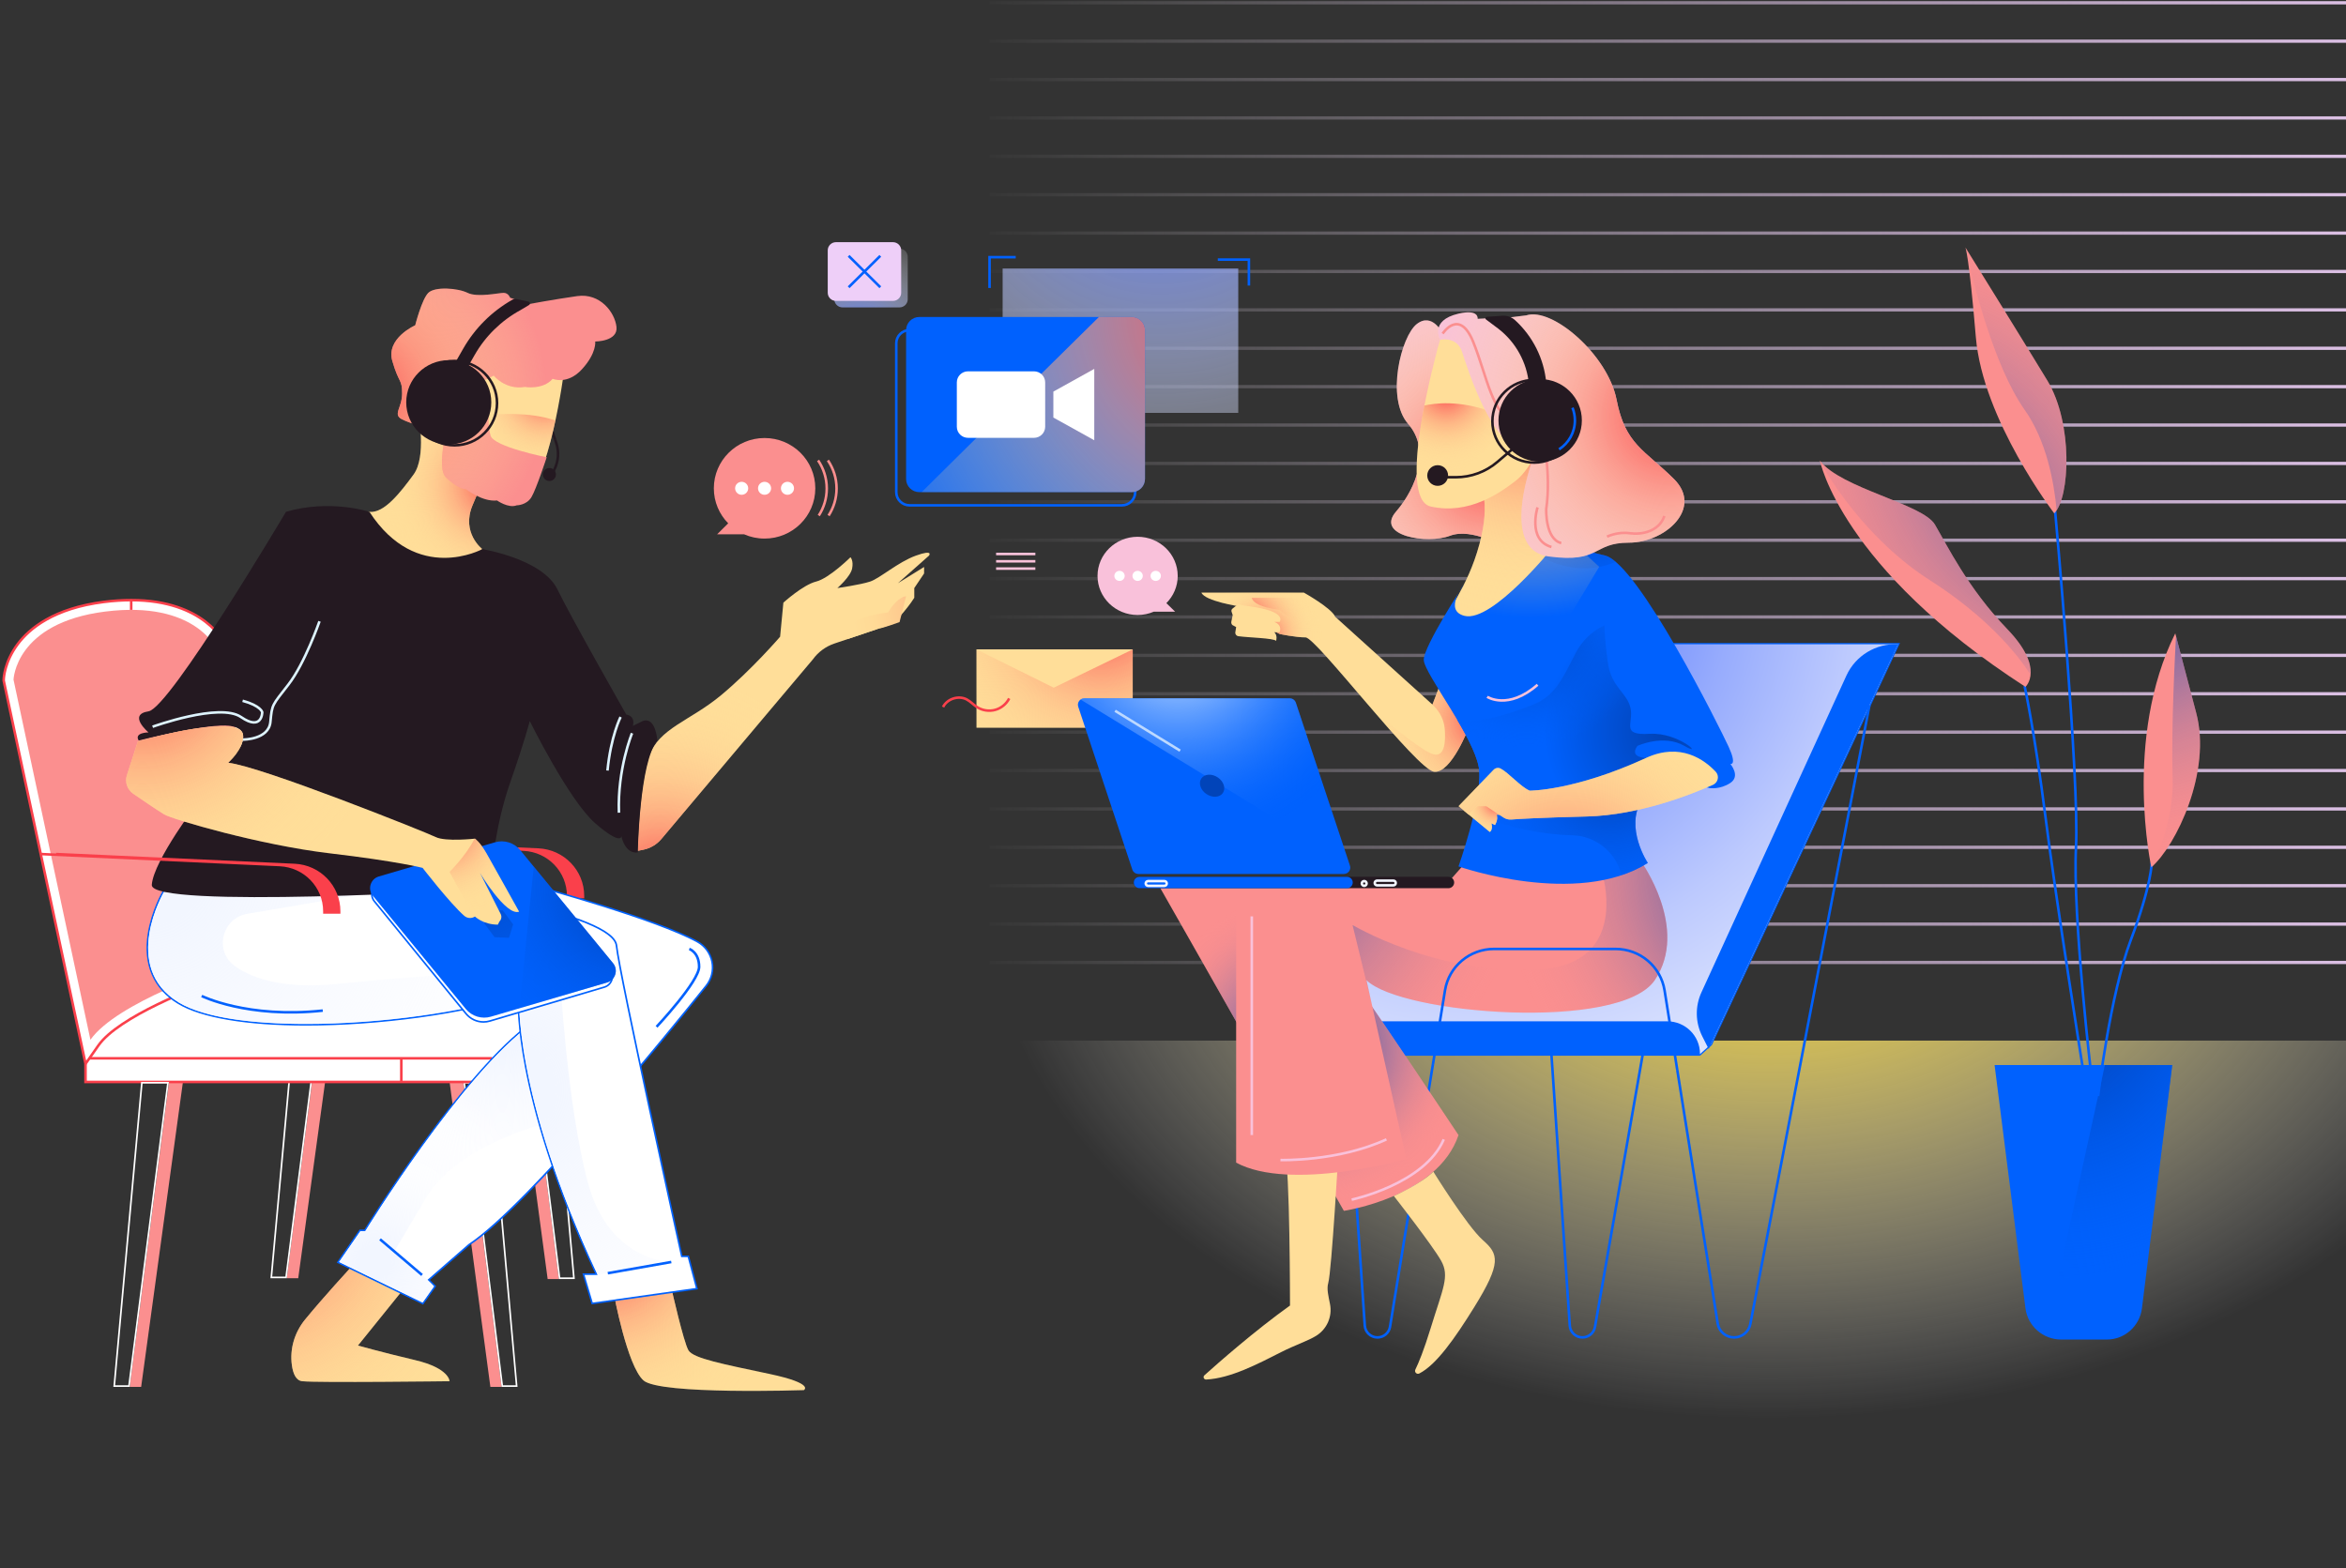 <svg width="920" height="615" viewBox="0 0 920 615" fill="none" xmlns="http://www.w3.org/2000/svg">
<rect x="0" y="0" width="920" height="615" fill="#333333" stroke="none"/>
<path d="M1003.79 135.947H388.059V137.219H1003.79V135.947Z" fill="url(#paint0_linear_1_382)"/>
<path d="M1003.79 181.111H388.059V182.383H1003.79V181.111Z" fill="url(#paint1_linear_1_382)"/>
<path d="M1003.79 120.89H388.059V122.162H1003.79V120.89Z" fill="url(#paint2_linear_1_382)"/>
<path d="M1003.79 105.833H388.059V107.106H1003.79V105.833Z" fill="url(#paint3_linear_1_382)"/>
<path d="M1003.79 150.997H388.059V152.269H1003.79V150.997Z" fill="url(#paint4_linear_1_382)"/>
<path d="M1003.79 166.054H388.059V167.326H1003.79V166.054Z" fill="url(#paint5_linear_1_382)"/>
<path d="M1003.79 90.783H388.059V92.055H1003.79V90.783Z" fill="url(#paint6_linear_1_382)"/>
<path d="M1003.79 30.562H388.059V31.835H1003.79V30.562Z" fill="url(#paint7_linear_1_382)"/>
<path d="M1003.79 15.505H388.059V16.778H1003.79V15.505Z" fill="url(#paint8_linear_1_382)"/>
<path d="M1003.79 0.455H388.059V1.727H1003.79V0.455Z" fill="url(#paint9_linear_1_382)"/>
<path d="M1003.79 45.619H388.059V46.891H1003.79V45.619Z" fill="url(#paint10_linear_1_382)"/>
<path d="M1003.79 196.161H388.059V197.433H1003.79V196.161Z" fill="url(#paint11_linear_1_382)"/>
<path d="M1003.79 75.726H388.059V76.998H1003.79V75.726Z" fill="url(#paint12_linear_1_382)"/>
<path d="M1003.79 60.669H388.059V61.942H1003.79V60.669Z" fill="url(#paint13_linear_1_382)"/>
<path d="M1003.79 346.709H388.059V347.982H1003.79V346.709Z" fill="url(#paint14_linear_1_382)"/>
<path d="M1003.79 331.653H388.059V332.925H1003.79V331.653Z" fill="url(#paint15_linear_1_382)"/>
<path d="M1003.79 361.767H388.059V363.039H1003.79V361.767Z" fill="url(#paint16_linear_1_382)"/>
<path d="M1003.79 316.603H388.059V317.875H1003.79V316.603Z" fill="url(#paint17_linear_1_382)"/>
<path d="M1003.79 376.816H388.059V378.089H1003.79V376.816Z" fill="url(#paint18_linear_1_382)"/>
<path d="M1003.79 241.325H388.059V242.597H1003.79V241.325Z" fill="url(#paint19_linear_1_382)"/>
<path d="M1003.79 256.382H388.059V257.654H1003.79V256.382Z" fill="url(#paint20_linear_1_382)"/>
<path d="M1003.79 211.218H388.059V212.49H1003.79V211.218Z" fill="url(#paint21_linear_1_382)"/>
<path d="M1003.79 226.275H388.059V227.547H1003.79V226.275Z" fill="url(#paint22_linear_1_382)"/>
<path d="M1003.79 286.489H388.059V287.761H1003.79V286.489Z" fill="url(#paint23_linear_1_382)"/>
<path d="M1003.79 301.545H388.059V302.818H1003.79V301.545Z" fill="url(#paint24_linear_1_382)"/>
<path d="M1003.79 271.438H388.059V272.711H1003.79V271.438Z" fill="url(#paint25_linear_1_382)"/>
<path d="M968.125 408.094H345.708V614.194H968.125V408.094Z" fill="url(#paint26_radial_1_382)"/>
<path d="M818.392 417.668H816.345H782.189L794.291 513.053C795.183 520.069 801.202 525.336 808.337 525.336H816.345H818.392H826.208C833.208 525.336 839.112 520.069 839.984 513.053L851.862 417.668H818.392Z" fill="#0061FE"/>
<path d="M826.208 525.336C833.208 525.336 839.112 520.069 839.984 513.053L851.862 417.668H825.457L802.133 523.917C804.013 524.827 806.124 525.336 808.337 525.336H816.345H818.392H826.208Z" fill="url(#paint27_radial_1_382)"/>
<path d="M822.788 429.824C822.788 429.824 827.433 390.239 835.634 368.573C843.834 346.907 843.828 338.103 843.828 338.103" stroke="#0061FE" stroke-miterlimit="10"/>
<path d="M843.661 340.132C843.661 340.132 832.554 289.682 853.049 248.379C853.049 248.379 858.15 267.946 861.243 279.53C867.397 302.551 853.402 331.665 843.661 340.132Z" fill="#FB8F8F"/>
<path d="M853.344 249.512C853.042 254.721 851.4 284.644 852.022 305.598C852.407 318.682 847.947 331.322 844.02 339.801C853.742 330.947 867.319 302.271 861.243 279.53C858.599 269.6 854.473 253.825 853.344 249.512Z" fill="url(#paint28_radial_1_382)"/>
<path d="M817.186 421.389C817.186 421.389 806.258 352.994 802.158 320.495C798.058 287.99 793.964 269.034 793.964 269.034" stroke="#0061FE" stroke-miterlimit="10"/>
<path d="M820.26 423.081C820.26 423.081 812.746 359.432 814.113 332.34C815.479 305.254 805.918 200.296 805.918 200.296" stroke="#0061FE" stroke-miterlimit="10"/>
<path d="M794.304 269.371C794.304 269.371 802.158 262.26 787.13 246.688C771.756 230.753 763.562 213.845 758.782 205.722C754.001 197.599 721.899 191.505 713.698 180.666C713.704 180.666 721.899 222.649 794.304 269.371Z" fill="#FB8F8F"/>
<path d="M805.578 201.32C805.578 201.32 777.569 164.756 774.842 132.251C772.115 99.746 770.742 97.042 770.742 97.042C770.742 97.042 793.149 133.167 802.845 149.184C813.092 166.105 811.725 195.219 805.578 201.32Z" fill="#FB8F8F"/>
<path d="M787.136 246.688C771.762 230.753 763.568 213.845 758.788 205.722C754.007 197.599 721.905 191.505 713.704 180.666C713.704 180.666 713.736 180.844 713.82 181.174C716.527 186.085 731.279 211.282 757.081 227.725C785.693 245.962 796.242 264.639 796.299 264.734C796.691 261.051 795.26 255.11 787.136 246.688Z" fill="url(#paint29_radial_1_382)"/>
<path d="M793.964 160.685C802.517 172.796 805.507 188.992 806.534 200.105C811.834 192.064 812.527 165.176 802.845 149.171C793.149 133.154 770.742 97.029 770.742 97.029C770.742 97.029 770.954 97.449 771.377 99.936C773.642 109.987 781.856 143.542 793.964 160.685Z" fill="url(#paint30_radial_1_382)"/>
<path d="M744.318 252.673H650.308L595.131 366.13L528.705 377.275L530.752 402.936L666.657 413.406L670.931 409.519L744.318 252.673Z" stroke="#0061FE" stroke-miterlimit="10"/>
<path d="M744.318 252.673H650.308L595.131 366.13L528.705 377.275L530.752 402.936L666.657 413.406L670.931 409.519L744.318 252.673Z" fill="url(#paint31_radial_1_382)"/>
<path d="M561.944 417.318L545.094 520.4C544.677 522.766 542.604 524.496 540.185 524.496C537.56 524.496 535.385 522.48 535.212 519.885L528.032 413.737" stroke="#0061FE" stroke-miterlimit="10"/>
<path d="M733.115 276.623L686.402 519.267C685.818 522.302 683.142 524.496 680.03 524.496C676.841 524.496 674.126 522.2 673.62 519.083L657.738 419.544" stroke="#0061FE" stroke-miterlimit="10"/>
<path d="M644.52 411.714L625.482 520.4C625.064 522.766 622.992 524.497 620.573 524.497C617.948 524.497 615.773 522.48 615.6 519.885L608.42 413.737" stroke="#0061FE" stroke-miterlimit="10"/>
<path d="M653.824 400.531H535.18V414.035H666.657V413.253C666.657 406.23 660.914 400.531 653.824 400.531Z" fill="#0061FE"/>
<path d="M670.065 411.376L744.318 252.673C735.682 252.266 727.667 257.12 724.093 264.925L667.216 389.202C664.707 394.685 664.829 400.995 667.543 406.383L670.065 411.376Z" fill="#0061FE"/>
<path d="M454.792 347.893L527.005 474.861C527.005 474.861 563.791 469.46 571.966 445.148C571.966 445.148 537.567 393.483 531.432 385.379C525.298 377.275 508.948 349.585 508.948 349.585L468.754 346.881L454.792 347.893Z" fill="#FB8F8F"/>
<path d="M454.792 347.893L527.005 474.861C527.005 474.861 563.791 469.46 571.966 445.148C571.966 445.148 537.567 393.483 531.432 385.379C525.298 377.275 508.948 349.585 508.948 349.585L468.754 346.881L454.792 347.893Z" fill="url(#paint32_radial_1_382)"/>
<path d="M524.958 450.548C524.958 450.548 522.231 498.499 520.87 503.225C520.209 505.509 520.986 508.428 521.576 511.443C522.526 516.284 520.396 521.201 516.193 523.835C512.952 525.864 507.87 527.493 502.474 530.234C493.33 534.878 482.563 540.552 473.015 541.016C472.11 541.061 471.642 539.96 472.316 539.356C477.398 534.789 492.085 521.844 505.881 511.997C505.881 511.997 505.881 456.617 503.834 452.565C501.8 448.519 524.958 450.548 524.958 450.548Z" fill="#FFDE99"/>
<path d="M562.104 459.511C562.104 459.511 575.374 480.942 581.508 486.342C587.642 491.743 589.003 495.121 578.101 512.684C570.536 524.872 563.272 535.234 556.592 538.644C555.61 539.146 554.558 538.103 555.039 537.117C556.303 534.534 558.357 529.63 561.071 520.788C565.838 505.254 568.566 500.528 565.158 494.446C561.751 488.365 546.608 469.04 546.608 469.04C546.608 469.04 557.009 464.422 562.104 459.511Z" fill="#FFDE99"/>
<path d="M643.493 337.766C643.493 337.766 662.57 364.107 648.941 384.367C635.312 404.627 549.483 397.872 535.854 384.367L551.523 454.6C551.523 454.6 505.881 467.431 484.764 455.949V344.515H569.24L574.007 339.114L642.133 337.766" fill="#FB8F8F"/>
<path d="M643.493 337.766H642.133L628.587 338.033L627.195 338.389C627.195 338.389 642.133 378.28 602.619 380.309C563.105 382.338 530.406 362.752 530.406 362.752L537.868 393.394L535.854 384.361C549.476 397.866 635.312 404.621 648.941 384.361C662.57 364.101 643.493 337.766 643.493 337.766Z" fill="url(#paint33_radial_1_382)"/>
<path d="M612.404 396.72C610.191 391.167 607.765 385.684 605.834 380.048C604.801 380.162 603.735 380.258 602.619 380.315C563.105 382.344 530.406 362.758 530.406 362.758L537.868 393.4L535.854 384.367C544.535 392.961 582.464 398.819 612.404 396.72Z" fill="url(#paint34_radial_1_382)"/>
<path d="M576.054 285.089C576.054 285.089 569.239 303.327 562.431 302.646C555.617 301.972 516.11 249.97 512.022 249.97C507.935 249.97 501.8 248.621 501.8 248.621L486.131 240.517V237.814C486.131 237.814 472.508 235.784 471.142 232.413H511.336C511.336 232.413 522.237 238.494 523.598 241.866L561.745 276.311L567.533 261.114C567.539 261.114 582.522 271.916 576.054 285.089Z" fill="#FFDE99"/>
<path d="M516.276 253.392C518.811 249.327 521.038 245.091 522.809 240.644C519.934 237.203 511.336 232.413 511.336 232.413H471.142C472.502 235.791 486.131 237.814 486.131 237.814V240.517L501.8 248.621C501.8 248.621 507.935 249.97 512.022 249.97C512.657 249.97 514.165 251.242 516.276 253.392Z" fill="url(#paint35_radial_1_382)"/>
<path d="M509.289 234.436H490.892C490.892 234.436 490.892 237.814 501.794 239.162C501.794 239.162 507.242 244.563 513.376 243.214C519.511 241.866 509.289 234.436 509.289 234.436Z" fill="url(#paint36_radial_1_382)"/>
<path d="M486.131 236.465L483.32 238.692C482.961 238.978 482.82 239.455 482.967 239.888L483.404 241.192L482.878 243.8C482.781 244.277 482.935 244.773 483.282 245.123L484.764 245.918L484.469 247.775C484.264 248.583 484.809 249.391 485.643 249.506C489.641 250.059 499.336 250.231 500.434 251.318C500.434 251.318 501.114 249.289 499.753 247.941H501.8C501.8 247.941 503.161 245.237 499.753 243.889H501.8C501.8 243.889 505.208 239.837 490.218 237.808C483.166 236.86 486.131 236.465 486.131 236.465Z" fill="#FFDE99"/>
<path d="M576.215 271.75L566.686 264.842H566.115L561.745 276.311L560.988 275.63L562.316 276.928C564.812 279.364 566.333 282.615 566.583 286.082C566.93 290.84 566.551 296.717 562.425 295.897C558.37 295.095 546.332 285.185 537.265 277.297C548.161 289.962 559.127 302.322 562.425 302.646C569.24 303.32 576.048 285.089 576.048 285.089C578.473 280.166 577.889 275.573 576.215 271.75Z" fill="url(#paint37_radial_1_382)"/>
<path d="M565.755 130.826C565.755 130.826 561.745 122.334 555.617 127.06C549.483 131.787 543.355 156.099 552.21 166.232C561.065 176.365 555.617 191.218 547.442 200.677C539.267 210.13 559.704 213.508 568.559 210.13C577.414 206.752 589.676 214.856 591.043 214.182C592.404 213.508 602.677 186.874 602.677 186.874L600.822 158.153L565.755 130.826Z" fill="#F9C1DA"/>
<path d="M565.755 130.826C565.755 130.826 561.745 122.334 555.617 127.06C549.483 131.787 543.355 156.099 552.21 166.232C561.065 176.365 555.617 191.218 547.442 200.677C539.267 210.13 559.704 213.508 568.559 210.13C577.414 206.752 589.676 214.856 591.043 214.182C592.404 213.508 602.677 186.874 602.677 186.874L600.822 158.153L565.755 130.826Z" fill="url(#paint38_radial_1_382)"/>
<path d="M580.142 189.864C580.142 189.864 584.909 195.945 580.142 213.502C575.374 231.058 567.199 239.162 563.792 249.296C560.385 259.429 610.114 250.644 610.114 250.644L627.144 222.28L618.289 214.176C618.289 214.176 606.707 214.85 605.346 208.775C603.986 202.694 600.579 185.137 602.619 170.278C604.666 155.418 578.775 189.189 578.775 189.189L580.142 189.864Z" fill="#FFDE99"/>
<path d="M574.11 229.194C574.11 229.194 558.338 253.347 558.338 258.748C558.338 264.148 579.455 290.49 580.135 302.646C580.815 314.802 571.96 339.788 571.96 339.788C571.96 339.788 618.282 355.997 646.214 338.44C646.214 338.44 637.019 324.598 643.827 313.791C650.641 302.983 670.398 309.064 670.398 309.064C670.398 309.064 674.486 309.739 678.573 307.041C682.661 304.338 678.573 299.612 678.573 299.612C678.573 299.612 681.3 300.286 677.893 292.856C674.486 285.426 642.467 221.268 629.524 217.89C616.582 214.513 609.087 214.513 609.087 214.513C609.087 214.513 585.243 244.225 574.341 241.528C565.935 239.442 574.11 229.194 574.11 229.194Z" fill="#0061FE"/>
<path d="M605.378 218.908C610.704 221.618 621.587 225.517 633.644 220.352C632.129 219.061 630.75 218.208 629.53 217.89C616.588 214.513 609.093 214.513 609.093 214.513C609.093 214.513 607.675 216.281 605.378 218.908Z" fill="url(#paint39_radial_1_382)"/>
<path d="M646.182 311.081L612.154 312.099L582.862 316.151L584.909 321.551C584.909 321.551 598.564 327.124 616.62 327.575C625.809 327.804 633.605 334.185 635.844 343.02C635.864 343.096 635.883 343.173 635.902 343.243C639.521 342.04 642.993 340.463 646.22 338.44C646.22 338.44 637.025 324.598 643.833 313.791C644.507 312.729 645.296 311.838 646.182 311.081Z" fill="url(#paint40_radial_1_382)"/>
<path d="M580.142 189.864C580.142 189.864 584.909 195.945 580.142 213.502C575.374 231.058 567.199 239.162 563.792 249.296C560.385 259.429 610.114 250.644 610.114 250.644L627.144 222.28L618.289 214.176C618.289 214.176 606.707 214.85 605.346 208.775C603.986 202.694 600.579 185.137 602.619 170.278C604.666 155.418 578.775 189.189 578.775 189.189L580.142 189.864Z" fill="url(#paint41_radial_1_382)"/>
<path d="M563.792 136.513C563.792 137.187 547.198 195.518 561.065 198.642C576.054 202.02 588.316 193.241 594.444 188.509C600.578 183.782 605.346 171.626 605.346 171.626L596.491 145.285L576.054 131.1L565.832 129.751L563.792 136.513Z" fill="#FFDE99"/>
<path d="M584.909 161.499C572.159 156.76 562.303 158.179 558.588 159.038C556.419 170.163 554.674 182.879 555.989 190.862L563.785 191.212C563.792 191.212 601.259 167.574 584.909 161.499Z" fill="url(#paint42_radial_1_382)"/>
<path d="M564.78 133.237C564.78 133.237 571.287 131.78 573.327 137.862C575.374 143.943 585.589 177.708 599.212 176.359L601.939 177.708C601.939 177.708 586.95 215.524 607.387 218.228C627.824 220.931 624.417 212.827 638.726 212.827C653.035 212.827 668.018 199.323 656.436 187.841C644.854 176.359 637.359 174.336 633.952 156.773C630.544 139.216 608.747 120.305 598.525 123.683L593.078 124.357L579.455 125.031C579.455 125.031 580.161 121.094 571.96 123.002C560.385 125.706 564.78 133.237 564.78 133.237Z" fill="#F9C1DA"/>
<path d="M564.78 133.237C564.78 133.237 571.287 131.78 573.327 137.862C575.374 143.943 585.589 177.708 599.212 176.359L601.939 177.708C601.939 177.708 586.95 215.524 607.387 218.228C627.824 220.931 624.417 212.827 638.726 212.827C653.035 212.827 668.018 199.323 656.436 187.841C644.854 176.359 637.359 174.336 633.952 156.773C630.544 139.216 608.747 120.305 598.525 123.683L593.078 124.357L579.455 125.031C579.455 125.031 580.161 121.094 571.96 123.002C560.385 125.706 564.78 133.237 564.78 133.237Z" fill="url(#paint43_radial_1_382)"/>
<path d="M605.006 170.615C605.006 170.615 608.413 185.474 606.366 199.653C606.366 199.653 605.898 211.434 612.263 212.973" stroke="#FB8F8F" stroke-miterlimit="10"/>
<path d="M565.755 130.826C565.755 130.826 572.307 120.642 577.754 134.146C583.202 147.651 585.249 163.185 594.104 165.214" stroke="#FB8F8F" stroke-miterlimit="10"/>
<path d="M603.986 181.085C613.014 181.085 620.336 173.828 620.336 164.877C620.336 155.926 613.014 148.669 603.986 148.669C594.958 148.669 587.636 155.926 587.636 164.877C587.636 173.828 594.958 181.085 603.986 181.085Z" fill="#241921"/>
<path d="M601.599 181.423C610.627 181.423 617.948 174.166 617.948 165.214C617.948 156.263 610.627 149.006 601.599 149.006C592.57 149.006 585.249 156.263 585.249 165.214C585.249 174.166 592.57 181.423 601.599 181.423Z" stroke="#241921" stroke-miterlimit="10"/>
<path d="M599.571 150.66C598.788 142.142 594.444 134.236 587.649 128.962L582.746 125.285C582.317 124.961 582.522 124.287 583.061 124.249L589.227 123.822C591.018 123.702 592.769 124.325 594.098 125.527C601.072 131.869 605.5 140.654 606.36 150.049L599.571 150.66Z" fill="#241921"/>
<path d="M594.444 175.004L587.129 181.219C582.618 185.054 576.869 187.16 570.927 187.16H561.065" stroke="#241921" stroke-miterlimit="10"/>
<path d="M563.792 190.538C566.05 190.538 567.879 188.723 567.879 186.486C567.879 184.248 566.05 182.434 563.792 182.434C561.533 182.434 559.704 184.248 559.704 186.486C559.704 188.723 561.533 190.538 563.792 190.538Z" fill="#241921"/>
<path d="M646.9 287.786C635.318 288.461 640.766 283.734 639.406 277.653C638.045 271.572 631.911 269.549 630.551 260.096C629.19 250.644 629.19 245.237 629.19 245.237C629.19 245.237 610.114 251.318 607.393 270.898C605.32 285.795 583.549 288.187 571.44 282.239C575.9 289.803 579.853 297.493 580.141 302.64C580.238 304.338 580.141 306.297 579.91 308.396L590.357 310.069L612.154 314.121L636.679 309.395L645.534 297.239C645.534 297.239 638.719 297.239 642.126 292.513C642.126 292.513 652.348 287.786 660.523 292.513C668.704 297.245 658.483 287.112 646.9 287.786Z" fill="url(#paint44_radial_1_382)"/>
<path d="M646.9 287.786C635.318 288.461 640.766 283.734 639.406 277.653C638.045 271.572 631.911 269.549 630.551 260.096C629.19 250.644 629.19 245.237 629.19 245.237C629.19 245.237 629.081 245.288 628.863 245.389C624.185 247.648 620.393 251.375 618 255.955C616.415 258.983 614.907 262.062 613.181 265.115C610.595 269.689 607.233 273.728 602.317 275.878C598.487 277.551 579.833 284.822 571.447 282.239C575.906 289.803 579.859 297.493 580.148 302.64C580.244 304.338 580.148 306.297 579.917 308.396L590.363 310.069L612.16 314.121L636.685 309.395L645.54 297.239C645.54 297.239 638.725 297.239 642.133 292.513C642.133 292.513 652.354 287.786 660.529 292.513C668.704 297.245 658.482 287.112 646.9 287.786Z" fill="url(#paint45_radial_1_382)"/>
<path d="M574.193 317.995L584.222 326.284C584.222 326.284 585.583 325.61 584.903 322.906L586.263 323.58C586.263 323.58 587.623 321.558 586.943 319.528H588.99L586.943 314.802L580.809 312.099L578.762 314.121L574.193 317.995Z" fill="#FFDE99"/>
<path d="M574.193 317.995L584.222 326.284C584.222 326.284 585.583 325.61 584.903 322.906L586.263 323.58C586.263 323.58 587.623 321.558 586.943 319.528H588.99L586.943 314.802L580.809 312.099L578.762 314.121L574.193 317.995Z" fill="url(#paint46_radial_1_382)"/>
<path d="M672.811 302.64C674.332 304.256 673.793 306.876 671.759 307.786C663.52 311.469 642.948 319.681 622.382 320.203C603.543 320.68 595.663 321.163 592.673 321.399C591.595 321.488 590.517 321.208 589.619 320.61L582.868 316.151H579.461C579.461 316.151 576.054 318.854 576.054 319.529L571.967 316.151L585.743 301.87C586.462 301.126 587.585 300.935 588.502 301.412C591.621 303.034 596.485 308.721 599.892 310.07C599.892 310.07 617.3 310.235 645.534 297.239C659.06 291.018 668.473 298.028 672.811 302.64Z" fill="#FFDE99"/>
<path d="M672.811 302.64C674.332 304.256 673.793 306.876 671.759 307.786C663.52 311.469 642.948 319.681 622.382 320.203C603.543 320.68 595.663 321.163 592.673 321.399C591.595 321.488 590.517 321.208 589.619 320.61L582.868 316.151H579.461C579.461 316.151 576.054 318.854 576.054 319.529L571.967 316.151L585.743 301.87C586.462 301.126 587.585 300.935 588.502 301.412C591.621 303.034 596.485 308.721 599.892 310.07C599.892 310.07 617.3 310.235 645.534 297.239C659.06 291.018 668.473 298.028 672.811 302.64Z" fill="url(#paint47_radial_1_382)"/>
<path d="M490.898 359.375V445.141" stroke="#F9C1DA" stroke-miterlimit="10"/>
<path d="M502.141 454.937C502.141 454.937 524.625 455.612 543.695 446.833" stroke="#F9C1DA" stroke-miterlimit="10"/>
<path d="M530.072 470.471C530.072 470.471 558.684 464.39 566.179 446.833" stroke="#F9C1DA" stroke-miterlimit="10"/>
<path d="M583.208 273.27C583.208 273.27 591.383 278.671 602.965 268.544" stroke="#F9C1DA" stroke-miterlimit="10"/>
<path d="M602.959 198.979C602.959 198.979 598.872 211.809 608.407 214.513" stroke="#FB8F8F" stroke-miterlimit="10"/>
<path d="M630.211 210.461C630.211 210.461 634.298 208.432 639.066 209.112C643.833 209.787 650.648 208.438 652.688 202.357" stroke="#FB8F8F" stroke-miterlimit="10"/>
<path d="M611.397 176.213C615.138 173.802 617.608 169.629 617.608 164.877C617.608 163.122 617.268 161.442 616.652 159.896" stroke="#0061FE" stroke-miterlimit="10"/>
<path d="M657.738 419.544L652.772 388.413C651.277 379.049 643.134 372.154 633.573 372.154H585.865C576.33 372.154 568.207 379.011 566.679 388.336L561.944 417.318" stroke="#0061FE" stroke-miterlimit="10"/>
<path d="M444.192 254.689H382.951V285.382H444.192V254.689Z" fill="#FFDE99"/>
<path d="M382.925 285.382H444.211V254.689H382.925V285.382Z" fill="url(#paint48_radial_1_382)"/>
<path d="M382.951 254.689L413.225 269.695L444.185 254.689H382.951Z" fill="#FFDE99"/>
<path d="M369.829 277.284C371.407 274.066 375.854 272.615 379.056 274.276C380.589 275.071 381.757 276.419 383.214 277.342C385.274 278.652 387.898 279.046 390.259 278.398C392.614 277.755 394.668 276.076 395.758 273.907" stroke="#FA404B" stroke-miterlimit="10"/>
<path d="M485.592 105.305H393.192V161.919H485.592V105.305Z" fill="url(#paint49_radial_1_382)"/>
<path d="M439.956 198.178H356.694C353.819 198.178 351.483 195.869 351.483 193.012V134.636C351.483 131.787 353.813 129.471 356.694 129.471H439.963C442.837 129.471 445.173 131.78 445.173 134.636V193.012C445.167 195.869 442.837 198.178 439.956 198.178Z" stroke="#0061FE" stroke-miterlimit="10"/>
<path d="M443.807 193.012H360.544C357.669 193.012 355.333 190.703 355.333 187.847V129.471C355.333 126.622 357.663 124.306 360.544 124.306H443.813C446.688 124.306 449.023 126.615 449.023 129.471V187.847C449.017 190.697 446.688 193.012 443.807 193.012Z" fill="#0061FE"/>
<path d="M443.807 124.312H430.948C407.719 147.155 384.568 170.081 361.423 193.013H443.807C446.681 193.013 449.017 190.703 449.017 187.847V129.471C449.017 126.622 446.688 124.312 443.807 124.312Z" fill="url(#paint50_radial_1_382)"/>
<path d="M405.486 171.703H379.614C377.189 171.703 375.225 169.756 375.225 167.352V149.973C375.225 147.569 377.189 145.622 379.614 145.622H405.486C407.912 145.622 409.875 147.569 409.875 149.973V167.352C409.875 169.75 407.912 171.703 405.486 171.703Z" fill="white"/>
<path d="M413.083 153.574V158.026V159.299V163.751L429.125 172.657V159.299V158.026V144.668L413.083 153.574Z" fill="white"/>
<path d="M299.829 171.779C288.844 171.779 279.938 180.608 279.938 191.498C279.938 196.842 282.087 201.689 285.565 205.238L281.221 209.545H291.815C294.266 210.62 296.98 211.218 299.836 211.218C310.821 211.218 319.727 202.388 319.727 191.498C319.727 180.608 310.815 171.779 299.829 171.779Z" fill="#FB8F8F"/>
<path d="M321.088 202.191C323.064 199.125 324.212 195.487 324.212 191.575C324.212 187.491 322.961 183.7 320.818 180.551" stroke="#FB8F8F" stroke-miterlimit="10"/>
<path d="M324.938 202.191C326.914 199.125 328.063 195.487 328.063 191.575C328.063 187.491 326.811 183.7 324.668 180.551" stroke="#FB8F8F" stroke-miterlimit="10"/>
<path d="M290.846 194.043C292.263 194.043 293.413 192.904 293.413 191.499C293.413 190.093 292.263 188.954 290.846 188.954C289.429 188.954 288.279 190.093 288.279 191.499C288.279 192.904 289.429 194.043 290.846 194.043Z" fill="white"/>
<path d="M299.829 194.043C301.247 194.043 302.396 192.904 302.396 191.499C302.396 190.093 301.247 188.954 299.829 188.954C298.412 188.954 297.263 190.093 297.263 191.499C297.263 192.904 298.412 194.043 299.829 194.043Z" fill="white"/>
<path d="M308.813 194.043C310.23 194.043 311.379 192.904 311.379 191.499C311.379 190.093 310.23 188.954 308.813 188.954C307.395 188.954 306.246 190.093 306.246 191.499C306.246 192.904 307.395 194.043 308.813 194.043Z" fill="white"/>
<path d="M446.129 210.512C454.811 210.512 461.85 217.375 461.85 225.848C461.85 230.002 460.15 233.774 457.403 236.535L460.836 239.887H452.463C450.525 240.721 448.382 241.191 446.123 241.191C437.441 241.191 430.402 234.328 430.402 225.855C430.402 217.382 437.448 210.512 446.129 210.512Z" fill="#F9C1DA"/>
<path d="M453.226 227.827C454.349 227.827 455.254 226.941 455.254 225.848C455.254 224.756 454.349 223.87 453.226 223.87C452.11 223.87 451.198 224.756 451.198 225.848C451.198 226.941 452.11 227.827 453.226 227.827Z" fill="white"/>
<path d="M446.129 227.827C447.252 227.827 448.157 226.941 448.157 225.848C448.157 224.756 447.252 223.87 446.129 223.87C445.013 223.87 444.102 224.756 444.102 225.848C444.102 226.941 445.013 227.827 446.129 227.827Z" fill="white"/>
<path d="M439.032 227.827C440.155 227.827 441.06 226.941 441.06 225.848C441.06 224.756 440.155 223.87 439.032 223.87C437.91 223.87 437.005 224.756 437.005 225.848C437.005 226.941 437.91 227.827 439.032 227.827Z" fill="white"/>
<path d="M388.059 112.939V100.853H398.325" stroke="#0061FE" stroke-miterlimit="10"/>
<path d="M477.571 101.807H489.763V111.984" stroke="#0061FE" stroke-miterlimit="10"/>
<path d="M390.625 217.261H406.025" stroke="#F9C1DA" stroke-miterlimit="10"/>
<path d="M390.625 220.124H406.025" stroke="#F9C1DA" stroke-miterlimit="10"/>
<path d="M390.625 222.986H406.025" stroke="#F9C1DA" stroke-miterlimit="10"/>
<path d="M352.754 120.553H330.392C328.615 120.553 327.171 119.121 327.171 117.359V100.712C327.171 98.95 328.615 97.519 330.392 97.519H352.754C354.532 97.519 355.975 98.95 355.975 100.712V117.359C355.975 119.121 354.532 120.553 352.754 120.553Z" fill="url(#paint51_radial_1_382)"/>
<path d="M350.187 118.008H327.825C326.048 118.008 324.604 116.577 324.604 114.815V98.168C324.604 96.406 326.048 94.975 327.825 94.975H350.187C351.965 94.975 353.408 96.406 353.408 98.168V114.815C353.408 116.577 351.965 118.008 350.187 118.008Z" fill="#EECFF8"/>
<path d="M332.798 112.652L345.214 100.337" stroke="#0061FE" stroke-miterlimit="10"/>
<path d="M332.798 100.337L345.214 112.652" stroke="#0061FE" stroke-miterlimit="10"/>
<path d="M446.874 348.332H568.008C569.252 348.332 570.26 347.333 570.26 346.099C570.26 344.865 569.252 343.866 568.008 343.866H446.874C445.629 343.866 444.622 344.865 444.622 346.099C444.622 347.327 445.629 348.332 446.874 348.332Z" fill="#241921"/>
<path d="M446.874 348.332H528.231C529.476 348.332 530.483 347.333 530.483 346.099C530.483 344.865 529.476 343.866 528.231 343.866H446.874C445.629 343.866 444.622 344.865 444.622 346.099C444.622 347.327 445.629 348.332 446.874 348.332Z" fill="#0061FE"/>
<path d="M425.224 273.875H505.791C506.876 273.875 507.838 274.568 508.178 275.593L529.392 339.464C529.931 341.08 528.718 342.747 527.005 342.747H446.437C445.353 342.747 444.39 342.053 444.05 341.029L422.837 277.157C422.298 275.542 423.51 273.875 425.224 273.875Z" fill="#0061FE"/>
<path d="M540.044 347.212H546.416C546.935 347.212 547.352 346.792 547.352 346.283C547.352 345.768 546.929 345.354 546.416 345.354H540.044C539.524 345.354 539.107 345.774 539.107 346.283C539.107 346.799 539.53 347.212 540.044 347.212Z" stroke="#F2F6FF" stroke-miterlimit="10"/>
<path d="M450.243 347.397H456.614C457.134 347.397 457.551 346.977 457.551 346.468C457.551 345.953 457.128 345.539 456.614 345.539H450.243C449.723 345.539 449.306 345.959 449.306 346.468C449.306 346.983 449.729 347.397 450.243 347.397Z" stroke="#F2F6FF" stroke-miterlimit="10"/>
<path d="M534.981 347.397C535.501 347.397 535.918 346.983 535.918 346.468C535.918 345.953 535.501 345.539 534.981 345.539C534.461 345.539 534.044 345.953 534.044 346.468C534.044 346.983 534.467 347.397 534.981 347.397Z" stroke="#F2F6FF" stroke-miterlimit="10"/>
<path d="M423.748 274.352C424.159 274.053 424.666 273.875 425.224 273.875H505.792C506.876 273.875 507.838 274.568 508.179 275.593L529.142 338.714L423.748 274.352Z" fill="url(#paint52_radial_1_382)"/>
<path d="M479.547 311.006C480.786 309.211 479.907 306.476 477.577 304.895C475.255 303.315 472.361 303.488 471.122 305.282C469.884 307.076 470.763 309.811 473.092 311.392C475.415 312.972 478.309 312.8 479.547 311.006Z" fill="#0144B9"/>
<path d="M437.287 278.754L462.787 294.39" stroke="#BDD9FF" stroke-miterlimit="10"/>
<path d="M219.153 501.602H214.764L198.767 382.014H204.112L219.153 501.602Z" fill="#FB8F8F"/>
<path d="M214.192 382.65L224.716 500.966H219.717L204.875 382.65H214.192ZM214.783 382.014H204.15L219.153 501.602H225.415L214.783 382.014Z" fill="white"/>
<path d="M112.463 501.285H116.954L133.336 381.696H127.863L112.463 501.285Z" fill="#FB8F8F"/>
<path d="M127.099 382.332L111.898 500.648H106.752L117.525 382.332H127.099ZM127.824 381.696H116.935L106.046 501.285H112.463L127.824 381.696Z" fill="white"/>
<path d="M185.247 424.315L218.017 401.097L224.433 375.017L183.367 367.383L95.458 378.197L69.15 379.469L47.975 390.283L33.538 417.318V424.315H185.247Z" fill="white"/>
<path d="M103.377 315.298L88.618 253.596L88.541 253.271L88.407 252.96C88.092 252.241 80.386 235.358 51.447 235.358V239.175V235.358C48.052 235.358 44.459 235.594 40.757 236.064C21.179 238.533 11.567 246.427 6.947 252.61C1.807 259.499 1.48 265.771 1.461 266.458L1.448 266.909L1.544 267.355L31.703 408.571L33.544 417.203L38.626 409.958C46.448 398.807 76.465 387.014 87.374 383.413L89.222 382.803L89.818 380.964L96.877 359.336L96.973 359.044L97.018 358.738L103.435 316.755L103.544 316.024L103.377 315.298Z" fill="white" stroke="#FA404B" stroke-miterlimit="10"/>
<path d="M196.694 543.904H192.305L176.308 424.315H181.653L196.694 543.904Z" fill="#FB8F8F"/>
<path d="M191.734 424.951L202.258 543.268H197.259L182.417 424.951H191.734ZM192.325 424.315H181.692L196.694 543.904H202.957L192.325 424.315Z" fill="white"/>
<path d="M50.862 543.904H55.354L71.736 424.315H66.263L50.862 543.904Z" fill="#FB8F8F"/>
<path d="M111.821 328.898L205.331 333.186C215.123 333.637 222.829 341.633 222.829 351.353V351.798H228.604V351.353C228.604 341.633 220.898 333.637 211.106 333.186L117.596 328.898" stroke="#FA404B" stroke-miterlimit="10"/>
<path d="M111.821 328.898L205.331 333.186C215.123 333.637 222.829 341.633 222.829 351.353V351.798H228.604V351.353C228.604 341.633 220.898 333.637 211.106 333.186L117.596 328.898" fill="#FA404B"/>
<path d="M33.538 417.318V424.315H185.247" stroke="#FA404B" stroke-miterlimit="10"/>
<path d="M35.059 415.041H192.992" stroke="#FA404B" stroke-miterlimit="10"/>
<path d="M35.462 407.776L5.304 266.56C5.304 266.56 5.946 244.296 41.237 239.843C76.529 235.39 84.871 254.474 84.871 254.474L99.629 316.176L93.213 358.16L86.154 379.787C86.154 379.787 45.729 393.146 35.462 407.776Z" fill="#FB8F8F"/>
<path d="M137.513 497.118C137.513 497.118 126.99 508.536 119.682 517.435C115.543 522.473 113.566 528.981 114.465 535.412C114.92 538.681 116.056 541.429 118.552 541.678C124.969 542.314 176.302 541.678 176.302 541.678C176.302 541.678 176.302 536.589 162.827 533.408C149.352 530.228 140.369 527.683 140.369 527.683L158.336 505.419L137.513 497.118Z" fill="#FFDE99"/>
<path d="M137.513 497.118C137.513 497.118 126.99 508.536 119.682 517.435C115.543 522.473 113.566 528.981 114.465 535.412C114.92 538.681 116.056 541.429 118.552 541.678C124.969 542.314 176.302 541.678 176.302 541.678C176.302 541.678 176.302 536.589 162.827 533.408C149.352 530.228 140.369 527.683 140.369 527.683L158.336 505.419L137.513 497.118Z" fill="url(#paint53_radial_1_382)"/>
<path d="M240.796 507.646C240.796 507.646 245.929 535.634 252.346 541.359C258.763 547.084 315.229 545.176 315.229 545.176C315.229 545.176 319.721 542.632 301.754 538.815C283.788 534.998 271.917 532.772 269.992 529.591C268.067 526.411 263.254 505.101 263.254 505.101L240.796 507.646Z" fill="#FFDE99"/>
<path d="M240.796 507.646C240.796 507.646 245.929 535.634 252.346 541.359C258.763 547.084 315.229 545.176 315.229 545.176C315.229 545.176 319.721 542.632 301.754 538.815C283.788 534.998 271.917 532.772 269.992 529.591C268.067 526.411 263.254 505.101 263.254 505.101L240.796 507.646Z" fill="url(#paint54_radial_1_382)"/>
<path d="M132.522 495.044L141.171 482.519H143.084C145.214 479.078 181.866 420.212 208.527 401.154C215.31 396.307 218.325 391.574 217.498 387.077C215.566 376.613 193.454 370.608 193.23 370.545L192.768 370.424L210.516 347.613L210.722 347.67C211.184 347.797 257.018 360.329 273.451 369.291C276.435 370.92 278.539 373.782 279.22 377.147C279.893 380.5 279.053 383.96 276.916 386.638C260.958 406.58 207.077 472.85 183.868 488.187L168.115 501.933L170.63 504.427L165.824 511.227L132.522 495.044Z" fill="white"/>
<path d="M210.638 347.982C210.638 347.982 256.704 360.526 273.297 369.572C276.217 371.162 278.251 373.974 278.905 377.211C279.56 380.468 278.745 383.84 276.659 386.441C262.613 403.992 207.128 472.431 183.681 487.92L167.64 501.915L170.206 504.459L165.715 510.82L132.99 494.917L141.331 482.831H143.256C143.256 482.831 181.115 421.128 208.706 401.409C236.298 381.69 193.306 370.24 193.306 370.24L210.638 347.982ZM210.394 347.257L210.132 347.594L192.807 369.858L192.216 370.615L193.146 370.863C193.364 370.92 215.284 376.881 217.183 387.141C217.985 391.498 215.014 396.129 208.341 400.9C181.962 419.754 145.849 477.462 142.903 482.201H141.338H140.998L140.805 482.481L132.464 494.567L132.047 495.172L132.714 495.496L165.439 511.399L165.934 511.641L166.247 511.195L170.739 504.834L171.047 504.395L170.669 504.02L168.584 501.953L184.079 488.435C207.346 473.029 261.201 406.791 277.166 386.842C279.367 384.094 280.233 380.538 279.534 377.09C278.834 373.63 276.678 370.691 273.605 369.018C257.133 360.043 211.267 347.499 210.805 347.371L210.394 347.257Z" fill="#0061FE"/>
<path d="M220.262 438.946V392.185L216.092 394.214C214.635 396.472 212.261 398.871 208.712 401.415C181.121 421.134 143.263 482.837 143.263 482.837H141.338L132.996 494.923L165.721 510.826L170.213 504.465L167.646 501.921L154.813 490.471L165.721 472.023C178.554 447.215 220.262 438.946 220.262 438.946Z" fill="url(#paint55_radial_1_382)"/>
<path d="M220.262 438.946V392.185L216.092 394.214C214.635 396.472 212.261 398.871 208.712 401.415C181.121 421.134 143.263 482.837 143.263 482.837H141.338L132.996 494.923L165.721 510.826L170.213 504.465L167.646 501.921L154.813 490.471L165.721 472.023C178.554 447.215 220.262 438.946 220.262 438.946Z" fill="url(#paint56_radial_1_382)"/>
<path d="M228.816 499.694H233.879C203.008 433.596 203.105 395.035 203.239 390.41C182.167 397.286 148.826 401.892 120.06 401.892C120.054 401.892 120.054 401.892 120.054 401.892C96.768 401.892 78.968 398.883 69.946 393.413C46.846 379.418 63.889 349.877 64.062 349.578L64.152 349.426L171.888 347.708C174.743 348.153 240.463 358.655 241.759 370.843C242.997 382.497 266.065 486.819 267.368 492.69H269.921L273.284 505.362L232.23 511.176L228.816 499.694Z" fill="white"/>
<path d="M171.894 348.033C171.894 348.033 240.154 358.796 241.438 370.882C242.721 382.968 267.104 493.015 267.104 493.015H269.671L272.879 505.101L232.454 510.826L229.246 500.012H234.379C201.013 428.768 203.579 389.965 203.579 389.965C182.488 396.937 149.038 401.574 120.054 401.574C98.77 401.574 79.898 399.068 70.113 393.146C47.013 379.151 64.338 349.744 64.338 349.744L171.894 348.033ZM171.939 347.396H171.881L64.331 349.108L63.972 349.114L63.792 349.426C63.613 349.731 59.384 356.983 57.934 366.098C56.002 378.28 60.096 387.821 69.779 393.686C78.852 399.182 96.703 402.21 120.054 402.21C148.666 402.21 181.788 397.662 202.912 390.856C202.854 393.718 202.944 403.126 205.845 418.393C209.046 435.262 216.419 462.965 233.385 499.382H229.259H228.399L228.643 500.197L231.851 511.011L232.005 511.539L232.557 511.462L272.982 505.737L273.694 505.635L273.508 504.942L270.3 492.856L270.172 492.379H269.678H267.624C265.834 484.294 243.299 382.313 242.079 370.818C241.759 367.771 237.896 364.762 230.279 361.626C224.427 359.215 216.374 356.754 206.339 354.311C189.283 350.151 172.163 347.435 171.997 347.409L171.939 347.396Z" fill="#0061FE"/>
<path d="M192.992 382.014C192.992 382.014 183.367 380.741 132.675 385.83C111.937 387.91 99.572 384.138 92.205 378.947C83.851 373.07 86.963 360.061 97.056 358.35L139.849 351.086L121.042 348.84L64.338 349.744C64.338 349.744 47.013 379.151 70.113 393.145C91.159 405.893 154.274 402.802 192.992 393.012V382.014Z" fill="url(#paint57_radial_1_382)"/>
<path d="M250.1 333.669L252.211 333.249C254.996 332.696 257.511 331.22 259.334 329.064C269.594 316.908 305.104 274.854 318.758 258.608C320.844 255.714 323.795 253.538 327.19 252.387L350.2 244.614C350.2 244.614 355.333 239.525 358.542 234.436V230.619L362.392 224.894V222.35L352.125 228.711L364.317 217.897C364.317 217.897 366.242 215.353 359.183 217.897C352.125 220.441 345.067 226.803 341.217 228.075C337.367 229.347 328.383 230.619 328.383 230.619C328.383 230.619 333.517 226.166 334.158 222.986C334.8 219.805 333.517 218.533 333.517 218.533C333.517 218.533 325.175 226.803 320.042 228.075C314.908 229.347 307.208 236.344 307.208 236.344L305.925 249.703C305.925 249.703 295.017 262.425 282.825 272.603C270.633 282.78 258.403 285.535 254.572 296.558C250.742 307.589 250.1 333.669 250.1 333.669Z" fill="#FFDE99"/>
<path d="M250.1 333.669L252.211 333.249C254.996 332.696 257.511 331.22 259.334 329.064C269.594 316.908 305.104 274.854 318.758 258.608C320.844 255.714 323.795 253.538 327.19 252.387L350.2 244.614C350.2 244.614 355.333 239.525 358.542 234.436V230.619L362.392 224.894V222.35L352.125 228.711L364.317 217.897C364.317 217.897 366.242 215.353 359.183 217.897C352.125 220.441 345.067 226.803 341.217 228.075C337.367 229.347 328.383 230.619 328.383 230.619C328.383 230.619 333.517 226.166 334.158 222.986C334.8 219.805 333.517 218.533 333.517 218.533C333.517 218.533 325.175 226.803 320.042 228.075C314.908 229.347 307.208 236.344 307.208 236.344L305.925 249.703C305.925 249.703 295.017 262.425 282.825 272.603C270.633 282.78 258.403 285.535 254.572 296.558C250.742 307.589 250.1 333.669 250.1 333.669Z" fill="url(#paint58_radial_1_382)"/>
<path d="M344.81 246.433C345.708 246.522 352.767 243.978 352.767 243.978L355.333 233.8C355.333 233.8 352.125 233.8 348.275 240.161C348.275 240.161 338.65 241.433 336.083 243.341C333.517 245.25 332.509 250.593 332.509 250.593L344.81 246.433Z" fill="url(#paint59_radial_1_382)"/>
<path d="M216.092 167.644L217.709 172.447" stroke="#241921" stroke-miterlimit="10"/>
<path d="M185.292 198.177C189.783 187.363 192.35 182.911 192.35 182.911L190.425 169.552L181.403 156.811L164.117 161.283V162.555C164.117 162.555 167.325 179.094 162.192 186.091C157.058 193.088 150.642 201.358 144.867 200.722C139.092 200.086 143.583 200.722 143.583 200.722L158.342 225.53L180.158 222.986L189.142 215.352C189.142 215.352 180.8 208.991 185.292 198.177Z" fill="#FFDE99"/>
<path d="M185.292 198.177C189.783 187.363 192.35 182.911 192.35 182.911L190.425 169.552L181.403 156.811L164.117 161.283V162.555C164.117 162.555 167.325 179.094 162.192 186.091C157.058 193.088 150.642 201.358 144.867 200.722C139.092 200.086 143.583 200.722 143.583 200.722L158.342 225.53L180.158 222.986L189.142 215.352C189.142 215.352 180.8 208.991 185.292 198.177Z" fill="url(#paint60_radial_1_382)"/>
<path d="M221.225 145.38C221.225 145.38 215.45 190.544 204.542 196.269C204.542 196.269 173.1 191.18 179.517 162.555C185.934 133.93 221.225 145.38 221.225 145.38Z" fill="#FFDE99"/>
<path d="M217.818 164.909C207.391 161.296 194.275 162.555 194.275 162.555L192.35 184.705L208.77 191.855C212.697 185.633 215.726 174.641 217.818 164.909Z" fill="url(#paint61_radial_1_382)"/>
<path d="M176.309 163.828C176.309 163.828 170.534 183.547 175.025 187.364C175.025 187.364 179.517 191.817 182.725 191.817C182.725 191.817 189.142 196.905 194.917 196.269C194.917 196.269 199.409 199.45 202.617 198.178C202.617 198.178 206.467 198.178 208.392 194.997C210.317 191.817 214.391 179.323 214.391 179.323C214.391 179.323 193.634 175.278 192.35 170.825C191.067 166.372 191.709 160.011 191.709 160.011L184.4 151.869L193.634 147.289C193.634 147.289 198.125 153.014 205.825 151.742C205.825 151.742 212.884 153.014 216.734 148.561C216.734 148.561 222.509 151.105 228.284 144.744C234.059 138.383 233.417 133.93 233.417 133.93C233.417 133.93 242.4 133.93 241.759 128.206C241.117 122.481 235.342 114.847 226.359 116.119C217.375 117.392 207.109 119.3 207.109 119.3C205.825 118.664 200.05 116.756 200.05 116.756C200.05 116.756 199.409 114.847 197.484 114.847C195.559 114.847 187.217 116.756 183.367 114.847C179.517 112.939 170.534 112.303 167.967 114.847C165.4 117.392 162.834 127.569 162.834 127.569C162.834 127.569 151.284 132.658 153.85 141.564C156.417 150.469 157.7 148.561 157.7 154.286C157.7 160.011 153.85 162.555 157.7 164.464C161.55 166.372 167.325 167.644 167.325 167.644L176.309 163.828Z" fill="#FB8F8F"/>
<path d="M176.309 163.828C176.309 163.828 170.534 183.547 175.025 187.364C175.025 187.364 179.517 191.817 182.725 191.817C182.725 191.817 189.142 196.905 194.917 196.269C194.917 196.269 199.409 199.45 202.617 198.178C202.617 198.178 206.467 198.178 208.392 194.997C210.317 191.817 214.391 179.323 214.391 179.323C214.391 179.323 193.634 175.278 192.35 170.825C191.067 166.372 191.709 160.011 191.709 160.011L184.4 151.869L193.634 147.289C193.634 147.289 198.125 153.014 205.825 151.742C205.825 151.742 212.884 153.014 216.734 148.561C216.734 148.561 222.509 151.105 228.284 144.744C234.059 138.383 233.417 133.93 233.417 133.93C233.417 133.93 242.4 133.93 241.759 128.206C241.117 122.481 235.342 114.847 226.359 116.119C217.375 117.392 207.109 119.3 207.109 119.3C205.825 118.664 200.05 116.756 200.05 116.756C200.05 116.756 199.409 114.847 197.484 114.847C195.559 114.847 187.217 116.756 183.367 114.847C179.517 112.939 170.534 112.303 167.967 114.847C165.4 117.392 162.834 127.569 162.834 127.569C162.834 127.569 151.284 132.658 153.85 141.564C156.417 150.469 157.7 148.561 157.7 154.286C157.7 160.011 153.85 162.555 157.7 164.464C161.55 166.372 167.325 167.644 167.325 167.644L176.309 163.828Z" fill="url(#paint62_radial_1_382)"/>
<path d="M175.988 174.323C185.201 174.323 192.671 166.918 192.671 157.785C192.671 148.651 185.201 141.246 175.988 141.246C166.774 141.246 159.304 148.651 159.304 157.785C159.304 166.918 166.774 174.323 175.988 174.323Z" fill="#241921"/>
<path d="M178.233 174.642C187.447 174.642 194.917 167.237 194.917 158.103C194.917 148.969 187.447 141.564 178.233 141.564C169.02 141.564 161.55 148.969 161.55 158.103C161.55 167.237 169.02 174.642 178.233 174.642Z" stroke="#241921" stroke-miterlimit="10"/>
<path d="M182.071 146.315L177.605 143.809L181.654 136.729C186.223 128.74 192.857 122.13 200.891 117.57C201.417 117.271 202.034 117.182 202.63 117.309L207.263 118.295C207.898 118.428 208.04 119.268 207.481 119.599L204.176 121.577C196.617 125.693 190.368 131.799 186.12 139.242L182.071 146.315Z" fill="#241921"/>
<path d="M217.709 172.447L218.132 173.713C219.287 177.154 219.018 180.913 217.382 184.164L216.092 186.728" stroke="#241921" stroke-miterlimit="10"/>
<path d="M215.45 188.636C216.868 188.636 218.017 187.496 218.017 186.091C218.017 184.686 216.868 183.547 215.45 183.547C214.033 183.547 212.884 184.686 212.884 186.091C212.884 187.496 214.033 188.636 215.45 188.636Z" fill="#241921"/>
<path d="M230.529 463.754C222.188 432.584 219.621 382.332 219.621 382.332L198.446 389.329L198.132 391.638C200.025 391.097 201.847 390.537 203.579 389.965C203.579 389.965 201.013 428.768 234.379 500.012L263.254 494.923C263.254 494.923 238.871 494.923 230.529 463.754Z" fill="url(#paint63_radial_1_382)"/>
<path d="M144.867 200.722C144.867 200.722 129.467 195.633 112.142 200.722C112.142 200.722 66.584 277.692 58.242 278.964C49.9 280.236 58.242 287.233 58.242 287.233C58.242 287.233 52.467 287.233 54.392 290.414C54.392 290.414 81.984 283.417 90.325 284.689C98.667 285.961 94.175 292.958 94.175 292.958L78.133 313.95C78.133 313.95 60.167 337.486 59.525 347.028C58.883 356.569 187.217 348.936 187.217 348.936L192.992 340.031C192.992 340.031 194.275 323.492 200.05 306.953C205.825 290.414 207.75 282.781 207.75 282.781C207.75 282.781 223.15 313.95 233.417 322.856C243.684 331.761 243.684 327.944 243.684 327.944C243.684 327.944 244.967 334.942 250.1 334.306C250.1 334.306 250.742 298.683 257.8 290.414C257.8 290.414 257.159 280.872 252.025 282.781L248.175 284.689C248.175 284.689 249.459 280.872 245.609 280.236C245.609 280.236 223.4 241.179 218.659 231.256C212.884 219.169 189.142 215.353 189.142 215.353C189.142 215.353 163.475 229.347 144.867 200.722Z" fill="#241921"/>
<path d="M189.604 400.779C186.928 400.779 184.426 399.59 182.739 397.522L146.824 353.484C145.887 352.333 145.586 350.8 146.028 349.381C146.471 347.975 147.575 346.881 148.993 346.461L193.852 333.179C194.674 332.938 195.521 332.817 196.368 332.817C199.044 332.817 201.546 334.006 203.234 336.074L239.161 380.105C240.097 381.257 240.398 382.79 239.949 384.208C239.506 385.614 238.403 386.708 236.985 387.128L192.12 400.41C191.305 400.658 190.457 400.779 189.604 400.779Z" fill="white"/>
<path d="M196.374 333.129C198.953 333.129 201.366 334.274 202.989 336.271L238.903 380.309C239.776 381.378 240.052 382.803 239.641 384.119C239.224 385.442 238.223 386.435 236.888 386.829L192.023 400.111C191.234 400.347 190.419 400.461 189.598 400.461C187.018 400.461 184.612 399.316 182.982 397.319L147.068 353.281C146.195 352.212 145.919 350.787 146.33 349.47C146.747 348.147 147.748 347.155 149.083 346.761L193.942 333.479C194.737 333.25 195.559 333.129 196.374 333.129ZM196.374 332.493C195.501 332.493 194.628 332.614 193.762 332.874L148.903 346.156C145.656 347.117 144.437 351.061 146.574 353.682L182.488 397.719C184.259 399.889 186.89 401.097 189.604 401.097C190.47 401.097 191.349 400.976 192.209 400.716L237.074 387.434C240.321 386.473 241.54 382.529 239.404 379.908L203.49 335.87C201.725 333.701 199.094 332.493 196.374 332.493Z" fill="#0061FE"/>
<path d="M194.102 330.33L148.582 343.72C145.29 344.687 144.052 348.669 146.221 351.308L182.661 395.69C185.035 398.578 188.924 399.767 192.53 398.711L238.05 385.321C241.341 384.354 242.58 380.372 240.411 377.733L203.971 333.351C201.597 330.463 197.702 329.274 194.102 330.33Z" fill="#0061FE"/>
<path d="M191.497 356.805L189.886 362.059L193.954 367.549L199.62 367.784L201.231 362.53L197.163 357.04L191.497 356.805Z" fill="url(#paint64_radial_1_382)"/>
<path d="M203.701 395.423L238.043 385.321C241.335 384.354 242.574 380.372 240.405 377.732L209.303 339.852L203.701 395.423Z" fill="url(#paint65_radial_1_382)"/>
<path d="M54.071 290.732L49.765 304.014C48.893 306.717 49.894 309.663 52.242 311.285C55.887 313.797 61.194 317.41 64.338 319.363C67.507 321.329 102.196 331.449 129.146 334.63C156.096 337.811 165.721 340.355 165.721 340.355C165.721 340.355 176.565 354.381 182.09 359.184C183.258 360.195 184.965 360.291 186.254 359.438C186.254 359.438 189.463 362.619 195.238 362.619L195.879 361.347C196.643 360.59 196.835 359.426 196.354 358.465L188.179 342.257C188.179 342.257 198.446 359.432 203.579 357.524C203.579 357.524 193.313 339.076 190.746 334.624C188.179 330.171 186.254 328.899 186.254 328.899C186.254 328.899 174.704 330.171 170.854 328.262C167.004 326.354 102.395 300.522 89.465 299.129C89.465 299.129 95.548 293.9 95.343 288.499C95.138 283.099 82.965 284.873 75.58 285.891C68.188 286.915 54.071 290.732 54.071 290.732Z" fill="#FFDE99"/>
<path d="M54.071 290.732L49.765 304.014C48.893 306.717 49.894 309.663 52.242 311.285C55.887 313.797 61.194 317.41 64.338 319.363C67.507 321.329 102.196 331.449 129.146 334.63C156.096 337.811 165.721 340.355 165.721 340.355C165.721 340.355 176.565 354.381 182.09 359.184C183.258 360.195 184.965 360.291 186.254 359.438C186.254 359.438 189.463 362.619 195.238 362.619L195.879 361.347C196.643 360.59 196.835 359.426 196.354 358.465L188.179 342.257C188.179 342.257 198.446 359.432 203.579 357.524C203.579 357.524 193.313 339.076 190.746 334.624C188.179 330.171 186.254 328.899 186.254 328.899C186.254 328.899 174.704 330.171 170.854 328.262C167.004 326.354 102.395 300.522 89.465 299.129C89.465 299.129 95.548 293.9 95.343 288.499C95.138 283.099 82.965 284.873 75.58 285.891C68.188 286.915 54.071 290.732 54.071 290.732Z" fill="url(#paint66_radial_1_382)"/>
<path d="M203.579 357.523C203.579 357.523 193.313 339.076 190.746 334.623C188.179 330.171 186.254 328.898 186.254 328.898C186.254 328.898 186.203 328.905 186.113 328.911C186.049 329.013 185.985 329.102 185.933 329.216C182.725 335.578 176.308 341.939 176.308 341.939L185.876 359.642C186.004 359.578 186.132 359.514 186.254 359.432C186.254 359.432 189.463 362.612 195.238 362.612L195.879 361.34C196.643 360.583 196.835 359.419 196.354 358.458L188.179 342.257C188.179 342.257 198.446 359.432 203.579 357.523Z" fill="url(#paint67_radial_1_382)"/>
<path d="M238.351 499.312L263.254 494.923" stroke="#0061FE" stroke-miterlimit="10"/>
<path d="M149.038 486.018L165.509 500.012" stroke="#0061FE" stroke-miterlimit="10"/>
<path d="M257.479 402.687C257.479 402.687 274.163 384.876 274.163 379.151C274.163 373.426 270.313 372.154 270.313 372.154" stroke="#0061FE" stroke-miterlimit="10"/>
<path d="M79.096 390.601C79.096 390.601 97.063 399.507 126.579 396.326" stroke="#0061FE" stroke-miterlimit="10"/>
<path d="M247.854 287.551C247.854 287.551 242.079 301.546 242.721 318.721" stroke="#DEF4FF" stroke-miterlimit="10"/>
<path d="M243.363 281.19C243.363 281.19 239.513 288.823 238.229 302.182" stroke="#DEF4FF" stroke-miterlimit="10"/>
<path d="M59.846 285.007C59.846 285.007 86.154 275.465 94.496 281.19C102.838 286.915 102.838 279.282 102.838 279.282C102.838 279.282 102.196 276.737 95.138 274.829" stroke="#DEF4FF" stroke-miterlimit="10"/>
<path d="M95.324 290.045C95.324 290.045 105.405 290.096 106.046 283.098C106.688 276.101 106.688 276.737 113.105 268.468C119.521 260.199 125.296 243.66 125.296 243.66" stroke="#DEF4FF" stroke-miterlimit="10"/>
<path d="M16.213 334.941L109.723 339.229C119.515 339.68 127.221 347.676 127.221 357.396V357.841H132.996V357.396C132.996 347.676 125.29 339.68 115.498 339.229L21.988 334.941" stroke="#FA404B" stroke-miterlimit="10"/>
<path d="M16.213 334.941L109.723 339.229C119.515 339.68 127.221 347.676 127.221 357.396V357.841H132.996V357.396C132.996 347.676 125.29 339.68 115.498 339.229L21.988 334.941" fill="#FA404B"/>
<path d="M157.379 414.773V424.315" stroke="#FA404B" stroke-miterlimit="10"/>
<path d="M65.499 424.951L50.298 543.268H45.152L55.925 424.951H65.499ZM66.224 424.315H55.335L44.446 543.904H50.862L66.224 424.315Z" fill="white"/>
<defs>
<linearGradient id="paint0_linear_1_382" x1="1056.19" y1="136.58" x2="351.55" y2="136.58" gradientUnits="userSpaceOnUse">
<stop offset="0.11" stop-color="#EECFF8"/>
<stop offset="0.449" stop-color="#EFD1F8" stop-opacity="0.601"/>
<stop offset="0.643" stop-color="#F2DAFA" stop-opacity="0.372"/>
<stop offset="0.801" stop-color="#F7E8FC" stop-opacity="0.186"/>
<stop offset="0.939" stop-color="#FEFBFE" stop-opacity="0.025"/>
<stop offset="0.959" stop-color="white" stop-opacity="0"/>
</linearGradient>
<linearGradient id="paint1_linear_1_382" x1="1056.19" y1="181.744" x2="351.55" y2="181.744" gradientUnits="userSpaceOnUse">
<stop offset="0.11" stop-color="#EECFF8"/>
<stop offset="0.449" stop-color="#EFD1F8" stop-opacity="0.601"/>
<stop offset="0.643" stop-color="#F2DAFA" stop-opacity="0.372"/>
<stop offset="0.801" stop-color="#F7E8FC" stop-opacity="0.186"/>
<stop offset="0.939" stop-color="#FEFBFE" stop-opacity="0.025"/>
<stop offset="0.959" stop-color="white" stop-opacity="0"/>
</linearGradient>
<linearGradient id="paint2_linear_1_382" x1="1056.19" y1="121.526" x2="351.55" y2="121.526" gradientUnits="userSpaceOnUse">
<stop offset="0.11" stop-color="#EECFF8"/>
<stop offset="0.449" stop-color="#EFD1F8" stop-opacity="0.601"/>
<stop offset="0.643" stop-color="#F2DAFA" stop-opacity="0.372"/>
<stop offset="0.801" stop-color="#F7E8FC" stop-opacity="0.186"/>
<stop offset="0.939" stop-color="#FEFBFE" stop-opacity="0.025"/>
<stop offset="0.959" stop-color="white" stop-opacity="0"/>
</linearGradient>
<linearGradient id="paint3_linear_1_382" x1="1056.19" y1="106.472" x2="351.55" y2="106.472" gradientUnits="userSpaceOnUse">
<stop offset="0.11" stop-color="#EECFF8"/>
<stop offset="0.449" stop-color="#EFD1F8" stop-opacity="0.601"/>
<stop offset="0.643" stop-color="#F2DAFA" stop-opacity="0.372"/>
<stop offset="0.801" stop-color="#F7E8FC" stop-opacity="0.186"/>
<stop offset="0.939" stop-color="#FEFBFE" stop-opacity="0.025"/>
<stop offset="0.959" stop-color="white" stop-opacity="0"/>
</linearGradient>
<linearGradient id="paint4_linear_1_382" x1="1056.19" y1="151.635" x2="351.55" y2="151.635" gradientUnits="userSpaceOnUse">
<stop offset="0.11" stop-color="#EECFF8"/>
<stop offset="0.449" stop-color="#EFD1F8" stop-opacity="0.601"/>
<stop offset="0.643" stop-color="#F2DAFA" stop-opacity="0.372"/>
<stop offset="0.801" stop-color="#F7E8FC" stop-opacity="0.186"/>
<stop offset="0.939" stop-color="#FEFBFE" stop-opacity="0.025"/>
<stop offset="0.959" stop-color="white" stop-opacity="0"/>
</linearGradient>
<linearGradient id="paint5_linear_1_382" x1="1056.19" y1="166.69" x2="351.55" y2="166.69" gradientUnits="userSpaceOnUse">
<stop offset="0.11" stop-color="#EECFF8"/>
<stop offset="0.449" stop-color="#EFD1F8" stop-opacity="0.601"/>
<stop offset="0.643" stop-color="#F2DAFA" stop-opacity="0.372"/>
<stop offset="0.801" stop-color="#F7E8FC" stop-opacity="0.186"/>
<stop offset="0.939" stop-color="#FEFBFE" stop-opacity="0.025"/>
<stop offset="0.959" stop-color="white" stop-opacity="0"/>
</linearGradient>
<linearGradient id="paint6_linear_1_382" x1="1056.19" y1="91.417" x2="351.55" y2="91.417" gradientUnits="userSpaceOnUse">
<stop offset="0.11" stop-color="#EECFF8"/>
<stop offset="0.449" stop-color="#EFD1F8" stop-opacity="0.601"/>
<stop offset="0.643" stop-color="#F2DAFA" stop-opacity="0.372"/>
<stop offset="0.801" stop-color="#F7E8FC" stop-opacity="0.186"/>
<stop offset="0.939" stop-color="#FEFBFE" stop-opacity="0.025"/>
<stop offset="0.959" stop-color="white" stop-opacity="0"/>
</linearGradient>
<linearGradient id="paint7_linear_1_382" x1="1056.19" y1="31.199" x2="351.55" y2="31.199" gradientUnits="userSpaceOnUse">
<stop offset="0.11" stop-color="#EECFF8"/>
<stop offset="0.449" stop-color="#EFD1F8" stop-opacity="0.601"/>
<stop offset="0.643" stop-color="#F2DAFA" stop-opacity="0.372"/>
<stop offset="0.801" stop-color="#F7E8FC" stop-opacity="0.186"/>
<stop offset="0.939" stop-color="#FEFBFE" stop-opacity="0.025"/>
<stop offset="0.959" stop-color="white" stop-opacity="0"/>
</linearGradient>
<linearGradient id="paint8_linear_1_382" x1="1056.19" y1="16.144" x2="351.55" y2="16.144" gradientUnits="userSpaceOnUse">
<stop offset="0.11" stop-color="#EECFF8"/>
<stop offset="0.449" stop-color="#EFD1F8" stop-opacity="0.601"/>
<stop offset="0.643" stop-color="#F2DAFA" stop-opacity="0.372"/>
<stop offset="0.801" stop-color="#F7E8FC" stop-opacity="0.186"/>
<stop offset="0.939" stop-color="#FEFBFE" stop-opacity="0.025"/>
<stop offset="0.959" stop-color="white" stop-opacity="0"/>
</linearGradient>
<linearGradient id="paint9_linear_1_382" x1="1056.19" y1="1.089" x2="351.55" y2="1.089" gradientUnits="userSpaceOnUse">
<stop offset="0.11" stop-color="#EECFF8"/>
<stop offset="0.449" stop-color="#EFD1F8" stop-opacity="0.601"/>
<stop offset="0.643" stop-color="#F2DAFA" stop-opacity="0.372"/>
<stop offset="0.801" stop-color="#F7E8FC" stop-opacity="0.186"/>
<stop offset="0.939" stop-color="#FEFBFE" stop-opacity="0.025"/>
<stop offset="0.959" stop-color="white" stop-opacity="0"/>
</linearGradient>
<linearGradient id="paint10_linear_1_382" x1="1056.19" y1="46.253" x2="351.55" y2="46.253" gradientUnits="userSpaceOnUse">
<stop offset="0.11" stop-color="#EECFF8"/>
<stop offset="0.449" stop-color="#EFD1F8" stop-opacity="0.601"/>
<stop offset="0.643" stop-color="#F2DAFA" stop-opacity="0.372"/>
<stop offset="0.801" stop-color="#F7E8FC" stop-opacity="0.186"/>
<stop offset="0.939" stop-color="#FEFBFE" stop-opacity="0.025"/>
<stop offset="0.959" stop-color="white" stop-opacity="0"/>
</linearGradient>
<linearGradient id="paint11_linear_1_382" x1="1056.19" y1="196.799" x2="351.55" y2="196.799" gradientUnits="userSpaceOnUse">
<stop offset="0.11" stop-color="#EECFF8"/>
<stop offset="0.449" stop-color="#EFD1F8" stop-opacity="0.601"/>
<stop offset="0.643" stop-color="#F2DAFA" stop-opacity="0.372"/>
<stop offset="0.801" stop-color="#F7E8FC" stop-opacity="0.186"/>
<stop offset="0.939" stop-color="#FEFBFE" stop-opacity="0.025"/>
<stop offset="0.959" stop-color="white" stop-opacity="0"/>
</linearGradient>
<linearGradient id="paint12_linear_1_382" x1="1056.19" y1="76.362" x2="351.55" y2="76.362" gradientUnits="userSpaceOnUse">
<stop offset="0.11" stop-color="#EECFF8"/>
<stop offset="0.449" stop-color="#EFD1F8" stop-opacity="0.601"/>
<stop offset="0.643" stop-color="#F2DAFA" stop-opacity="0.372"/>
<stop offset="0.801" stop-color="#F7E8FC" stop-opacity="0.186"/>
<stop offset="0.939" stop-color="#FEFBFE" stop-opacity="0.025"/>
<stop offset="0.959" stop-color="white" stop-opacity="0"/>
</linearGradient>
<linearGradient id="paint13_linear_1_382" x1="1056.19" y1="61.307" x2="351.55" y2="61.307" gradientUnits="userSpaceOnUse">
<stop offset="0.11" stop-color="#EECFF8"/>
<stop offset="0.449" stop-color="#EFD1F8" stop-opacity="0.601"/>
<stop offset="0.643" stop-color="#F2DAFA" stop-opacity="0.372"/>
<stop offset="0.801" stop-color="#F7E8FC" stop-opacity="0.186"/>
<stop offset="0.939" stop-color="#FEFBFE" stop-opacity="0.025"/>
<stop offset="0.959" stop-color="white" stop-opacity="0"/>
</linearGradient>
<linearGradient id="paint14_linear_1_382" x1="1056.19" y1="347.346" x2="351.55" y2="347.346" gradientUnits="userSpaceOnUse">
<stop offset="0.11" stop-color="#EECFF8"/>
<stop offset="0.449" stop-color="#EFD1F8" stop-opacity="0.601"/>
<stop offset="0.643" stop-color="#F2DAFA" stop-opacity="0.372"/>
<stop offset="0.801" stop-color="#F7E8FC" stop-opacity="0.186"/>
<stop offset="0.939" stop-color="#FEFBFE" stop-opacity="0.025"/>
<stop offset="0.959" stop-color="white" stop-opacity="0"/>
</linearGradient>
<linearGradient id="paint15_linear_1_382" x1="1056.19" y1="332.291" x2="351.55" y2="332.291" gradientUnits="userSpaceOnUse">
<stop offset="0.11" stop-color="#EECFF8"/>
<stop offset="0.449" stop-color="#EFD1F8" stop-opacity="0.601"/>
<stop offset="0.643" stop-color="#F2DAFA" stop-opacity="0.372"/>
<stop offset="0.801" stop-color="#F7E8FC" stop-opacity="0.186"/>
<stop offset="0.939" stop-color="#FEFBFE" stop-opacity="0.025"/>
<stop offset="0.959" stop-color="white" stop-opacity="0"/>
</linearGradient>
<linearGradient id="paint16_linear_1_382" x1="1056.19" y1="362.4" x2="351.55" y2="362.4" gradientUnits="userSpaceOnUse">
<stop offset="0.11" stop-color="#EECFF8"/>
<stop offset="0.449" stop-color="#EFD1F8" stop-opacity="0.601"/>
<stop offset="0.643" stop-color="#F2DAFA" stop-opacity="0.372"/>
<stop offset="0.801" stop-color="#F7E8FC" stop-opacity="0.186"/>
<stop offset="0.939" stop-color="#FEFBFE" stop-opacity="0.025"/>
<stop offset="0.959" stop-color="white" stop-opacity="0"/>
</linearGradient>
<linearGradient id="paint17_linear_1_382" x1="1056.19" y1="317.236" x2="351.55" y2="317.236" gradientUnits="userSpaceOnUse">
<stop offset="0.11" stop-color="#EECFF8"/>
<stop offset="0.449" stop-color="#EFD1F8" stop-opacity="0.601"/>
<stop offset="0.643" stop-color="#F2DAFA" stop-opacity="0.372"/>
<stop offset="0.801" stop-color="#F7E8FC" stop-opacity="0.186"/>
<stop offset="0.939" stop-color="#FEFBFE" stop-opacity="0.025"/>
<stop offset="0.959" stop-color="white" stop-opacity="0"/>
</linearGradient>
<linearGradient id="paint18_linear_1_382" x1="1056.19" y1="377.455" x2="351.55" y2="377.455" gradientUnits="userSpaceOnUse">
<stop offset="0.11" stop-color="#EECFF8"/>
<stop offset="0.449" stop-color="#EFD1F8" stop-opacity="0.601"/>
<stop offset="0.643" stop-color="#F2DAFA" stop-opacity="0.372"/>
<stop offset="0.801" stop-color="#F7E8FC" stop-opacity="0.186"/>
<stop offset="0.939" stop-color="#FEFBFE" stop-opacity="0.025"/>
<stop offset="0.959" stop-color="white" stop-opacity="0"/>
</linearGradient>
<linearGradient id="paint19_linear_1_382" x1="1056.19" y1="241.963" x2="351.55" y2="241.963" gradientUnits="userSpaceOnUse">
<stop offset="0.11" stop-color="#EECFF8"/>
<stop offset="0.449" stop-color="#EFD1F8" stop-opacity="0.601"/>
<stop offset="0.643" stop-color="#F2DAFA" stop-opacity="0.372"/>
<stop offset="0.801" stop-color="#F7E8FC" stop-opacity="0.186"/>
<stop offset="0.939" stop-color="#FEFBFE" stop-opacity="0.025"/>
<stop offset="0.959" stop-color="white" stop-opacity="0"/>
</linearGradient>
<linearGradient id="paint20_linear_1_382" x1="1056.19" y1="257.018" x2="351.55" y2="257.018" gradientUnits="userSpaceOnUse">
<stop offset="0.11" stop-color="#EECFF8"/>
<stop offset="0.449" stop-color="#EFD1F8" stop-opacity="0.601"/>
<stop offset="0.643" stop-color="#F2DAFA" stop-opacity="0.372"/>
<stop offset="0.801" stop-color="#F7E8FC" stop-opacity="0.186"/>
<stop offset="0.939" stop-color="#FEFBFE" stop-opacity="0.025"/>
<stop offset="0.959" stop-color="white" stop-opacity="0"/>
</linearGradient>
<linearGradient id="paint21_linear_1_382" x1="1056.19" y1="211.854" x2="351.55" y2="211.854" gradientUnits="userSpaceOnUse">
<stop offset="0.11" stop-color="#EECFF8"/>
<stop offset="0.449" stop-color="#EFD1F8" stop-opacity="0.601"/>
<stop offset="0.643" stop-color="#F2DAFA" stop-opacity="0.372"/>
<stop offset="0.801" stop-color="#F7E8FC" stop-opacity="0.186"/>
<stop offset="0.939" stop-color="#FEFBFE" stop-opacity="0.025"/>
<stop offset="0.959" stop-color="white" stop-opacity="0"/>
</linearGradient>
<linearGradient id="paint22_linear_1_382" x1="1056.19" y1="226.908" x2="351.55" y2="226.908" gradientUnits="userSpaceOnUse">
<stop offset="0.11" stop-color="#EECFF8"/>
<stop offset="0.449" stop-color="#EFD1F8" stop-opacity="0.601"/>
<stop offset="0.643" stop-color="#F2DAFA" stop-opacity="0.372"/>
<stop offset="0.801" stop-color="#F7E8FC" stop-opacity="0.186"/>
<stop offset="0.939" stop-color="#FEFBFE" stop-opacity="0.025"/>
<stop offset="0.959" stop-color="white" stop-opacity="0"/>
</linearGradient>
<linearGradient id="paint23_linear_1_382" x1="1056.19" y1="287.127" x2="351.55" y2="287.127" gradientUnits="userSpaceOnUse">
<stop offset="0.11" stop-color="#EECFF8"/>
<stop offset="0.449" stop-color="#EFD1F8" stop-opacity="0.601"/>
<stop offset="0.643" stop-color="#F2DAFA" stop-opacity="0.372"/>
<stop offset="0.801" stop-color="#F7E8FC" stop-opacity="0.186"/>
<stop offset="0.939" stop-color="#FEFBFE" stop-opacity="0.025"/>
<stop offset="0.959" stop-color="white" stop-opacity="0"/>
</linearGradient>
<linearGradient id="paint24_linear_1_382" x1="1056.19" y1="302.181" x2="351.55" y2="302.181" gradientUnits="userSpaceOnUse">
<stop offset="0.11" stop-color="#EECFF8"/>
<stop offset="0.449" stop-color="#EFD1F8" stop-opacity="0.601"/>
<stop offset="0.643" stop-color="#F2DAFA" stop-opacity="0.372"/>
<stop offset="0.801" stop-color="#F7E8FC" stop-opacity="0.186"/>
<stop offset="0.939" stop-color="#FEFBFE" stop-opacity="0.025"/>
<stop offset="0.959" stop-color="white" stop-opacity="0"/>
</linearGradient>
<linearGradient id="paint25_linear_1_382" x1="1056.19" y1="272.072" x2="351.55" y2="272.072" gradientUnits="userSpaceOnUse">
<stop offset="0.11" stop-color="#EECFF8"/>
<stop offset="0.449" stop-color="#EFD1F8" stop-opacity="0.601"/>
<stop offset="0.643" stop-color="#F2DAFA" stop-opacity="0.372"/>
<stop offset="0.801" stop-color="#F7E8FC" stop-opacity="0.186"/>
<stop offset="0.939" stop-color="#FEFBFE" stop-opacity="0.025"/>
<stop offset="0.959" stop-color="white" stop-opacity="0"/>
</linearGradient>
<radialGradient id="paint26_radial_1_382" cx="0" cy="0" r="1" gradientUnits="userSpaceOnUse" gradientTransform="translate(695.102 344.332) rotate(-0.468) scale(307.401 212.104)">
<stop offset="0.131" stop-color="#F1D23C"/>
<stop offset="1" stop-color="white" stop-opacity="0"/>
</radialGradient>
<radialGradient id="paint27_radial_1_382" cx="0" cy="0" r="1" gradientUnits="userSpaceOnUse" gradientTransform="translate(806.361 398.635) scale(103.886 102.986)">
<stop offset="0.077" stop-color="#0144B9"/>
<stop offset="1" stop-color="#0060FB" stop-opacity="0"/>
</radialGradient>
<radialGradient id="paint28_radial_1_382" cx="0" cy="0" r="1" gradientUnits="userSpaceOnUse" gradientTransform="translate(827.099 209.603) scale(134.736 133.568)">
<stop offset="0.077" stop-color="#0144B9"/>
<stop offset="1" stop-color="#FB8F8F" stop-opacity="0"/>
</radialGradient>
<radialGradient id="paint29_radial_1_382" cx="0" cy="0" r="1" gradientUnits="userSpaceOnUse" gradientTransform="translate(828.415 167.203) scale(142.563 141.329)">
<stop offset="0.077" stop-color="#0144B9"/>
<stop offset="1" stop-color="#FB8F8F" stop-opacity="0"/>
</radialGradient>
<radialGradient id="paint30_radial_1_382" cx="0" cy="0" r="1" gradientUnits="userSpaceOnUse" gradientTransform="translate(734.539 217.497) scale(138.953 137.75)">
<stop offset="0.077" stop-color="#0144B9"/>
<stop offset="1" stop-color="#FB8F8F" stop-opacity="0"/>
</radialGradient>
<radialGradient id="paint31_radial_1_382" cx="0" cy="0" r="1" gradientUnits="userSpaceOnUse" gradientTransform="translate(582.368 233.157) scale(326.566 323.739)">
<stop stop-color="#335BFC"/>
<stop offset="0.146" stop-color="#6886FD"/>
<stop offset="0.292" stop-color="#96ABFD"/>
<stop offset="0.438" stop-color="#BCC9FE"/>
<stop offset="0.583" stop-color="#D9E1FE"/>
<stop offset="0.726" stop-color="#EEF1FF"/>
<stop offset="0.866" stop-color="#FBFCFF"/>
<stop offset="1" stop-color="white"/>
</radialGradient>
<radialGradient id="paint32_radial_1_382" cx="0" cy="0" r="1" gradientUnits="userSpaceOnUse" gradientTransform="translate(513.376 410.87) scale(61.639 61.106)">
<stop offset="0.077" stop-color="#0144B9"/>
<stop offset="1" stop-color="#FB8F8F" stop-opacity="0"/>
</radialGradient>
<radialGradient id="paint33_radial_1_382" cx="0" cy="0" r="1" gradientUnits="userSpaceOnUse" gradientTransform="translate(706.967 340.252) scale(117.904 116.883)">
<stop offset="0.077" stop-color="#0144B9"/>
<stop offset="1" stop-color="#FB8F8F" stop-opacity="0"/>
</radialGradient>
<radialGradient id="paint34_radial_1_382" cx="0" cy="0" r="1" gradientUnits="userSpaceOnUse" gradientTransform="translate(478.758 327.967) scale(120.914 119.868)">
<stop offset="0.077" stop-color="#0144B9"/>
<stop offset="1" stop-color="#FB8F8F" stop-opacity="0"/>
</radialGradient>
<radialGradient id="paint35_radial_1_382" cx="0" cy="0" r="1" gradientUnits="userSpaceOnUse" gradientTransform="translate(495.281 248.932) scale(23.113 22.913)">
<stop stop-color="#FA404B"/>
<stop offset="0.025" stop-color="#FA484F" stop-opacity="0.975"/>
<stop offset="0.192" stop-color="#FC7565" stop-opacity="0.808"/>
<stop offset="0.359" stop-color="#FD9B78" stop-opacity="0.641"/>
<stop offset="0.524" stop-color="#FEB886" stop-opacity="0.476"/>
<stop offset="0.688" stop-color="#FECD91" stop-opacity="0.312"/>
<stop offset="0.847" stop-color="#FFDA97" stop-opacity="0.153"/>
<stop offset="1" stop-color="#FFDE99" stop-opacity="0"/>
</radialGradient>
<radialGradient id="paint36_radial_1_382" cx="0" cy="0" r="1" gradientUnits="userSpaceOnUse" gradientTransform="translate(487.921 242.15) scale(27.229 26.993)">
<stop stop-color="#FA404B"/>
<stop offset="0.025" stop-color="#FA484F" stop-opacity="0.975"/>
<stop offset="0.192" stop-color="#FC7565" stop-opacity="0.808"/>
<stop offset="0.359" stop-color="#FD9B78" stop-opacity="0.641"/>
<stop offset="0.524" stop-color="#FEB886" stop-opacity="0.476"/>
<stop offset="0.688" stop-color="#FECD91" stop-opacity="0.312"/>
<stop offset="0.847" stop-color="#FFDA97" stop-opacity="0.153"/>
<stop offset="1" stop-color="#FFDE99" stop-opacity="0"/>
</radialGradient>
<radialGradient id="paint37_radial_1_382" cx="0" cy="0" r="1" gradientUnits="userSpaceOnUse" gradientTransform="translate(581.675 282.414) scale(47.71 47.297)">
<stop stop-color="#FA404B"/>
<stop offset="0.025" stop-color="#FA484F" stop-opacity="0.975"/>
<stop offset="0.192" stop-color="#FC7565" stop-opacity="0.808"/>
<stop offset="0.359" stop-color="#FD9B78" stop-opacity="0.641"/>
<stop offset="0.524" stop-color="#FEB886" stop-opacity="0.476"/>
<stop offset="0.688" stop-color="#FECD91" stop-opacity="0.312"/>
<stop offset="0.847" stop-color="#FFDA97" stop-opacity="0.153"/>
<stop offset="1" stop-color="#FFDE99" stop-opacity="0"/>
</radialGradient>
<radialGradient id="paint38_radial_1_382" cx="0" cy="0" r="1" gradientUnits="userSpaceOnUse" gradientTransform="translate(583.568 183.032) scale(82.367 81.654)">
<stop stop-color="#FA404B"/>
<stop offset="0.025" stop-color="#FA484F" stop-opacity="0.975"/>
<stop offset="0.192" stop-color="#FC7565" stop-opacity="0.808"/>
<stop offset="0.359" stop-color="#FD9B78" stop-opacity="0.641"/>
<stop offset="0.524" stop-color="#FEB886" stop-opacity="0.476"/>
<stop offset="0.688" stop-color="#FECD91" stop-opacity="0.312"/>
<stop offset="0.847" stop-color="#FFDA97" stop-opacity="0.153"/>
<stop offset="1" stop-color="#FFDE99" stop-opacity="0"/>
</radialGradient>
<radialGradient id="paint39_radial_1_382" cx="0" cy="0" r="1" gradientUnits="userSpaceOnUse" gradientTransform="translate(623.967 195.828) scale(42.921 42.55)">
<stop offset="0.077" stop-color="#0144B9"/>
<stop offset="1" stop-color="#0060FB" stop-opacity="0"/>
</radialGradient>
<radialGradient id="paint40_radial_1_382" cx="0" cy="0" r="1" gradientUnits="userSpaceOnUse" gradientTransform="translate(631.584 302.547) scale(56.224 55.737)">
<stop offset="0.077" stop-color="#0144B9"/>
<stop offset="1" stop-color="#0060FB" stop-opacity="0"/>
</radialGradient>
<radialGradient id="paint41_radial_1_382" cx="0" cy="0" r="1" gradientUnits="userSpaceOnUse" gradientTransform="translate(600.264 158.379) scale(84.538 83.806)">
<stop stop-color="#FA404B"/>
<stop offset="0.025" stop-color="#FA484F" stop-opacity="0.975"/>
<stop offset="0.192" stop-color="#FC7565" stop-opacity="0.808"/>
<stop offset="0.359" stop-color="#FD9B78" stop-opacity="0.641"/>
<stop offset="0.524" stop-color="#FEB886" stop-opacity="0.476"/>
<stop offset="0.688" stop-color="#FECD91" stop-opacity="0.312"/>
<stop offset="0.847" stop-color="#FFDA97" stop-opacity="0.153"/>
<stop offset="1" stop-color="#FFDE99" stop-opacity="0"/>
</radialGradient>
<radialGradient id="paint42_radial_1_382" cx="0" cy="0" r="1" gradientUnits="userSpaceOnUse" gradientTransform="translate(567.116 153.722) scale(32.958 32.673)">
<stop stop-color="#FA404B"/>
<stop offset="0.025" stop-color="#FA484F" stop-opacity="0.975"/>
<stop offset="0.192" stop-color="#FC7565" stop-opacity="0.808"/>
<stop offset="0.359" stop-color="#FD9B78" stop-opacity="0.641"/>
<stop offset="0.524" stop-color="#FEB886" stop-opacity="0.476"/>
<stop offset="0.688" stop-color="#FECD91" stop-opacity="0.312"/>
<stop offset="0.847" stop-color="#FFDA97" stop-opacity="0.153"/>
<stop offset="1" stop-color="#FFDE99" stop-opacity="0"/>
</radialGradient>
<radialGradient id="paint43_radial_1_382" cx="0" cy="0" r="1" gradientUnits="userSpaceOnUse" gradientTransform="translate(655.595 163.07) scale(100.846 99.973)">
<stop stop-color="#FA404B"/>
<stop offset="0.025" stop-color="#FA484F" stop-opacity="0.975"/>
<stop offset="0.192" stop-color="#FC7565" stop-opacity="0.808"/>
<stop offset="0.359" stop-color="#FD9B78" stop-opacity="0.641"/>
<stop offset="0.524" stop-color="#FEB886" stop-opacity="0.476"/>
<stop offset="0.688" stop-color="#FECD91" stop-opacity="0.312"/>
<stop offset="0.847" stop-color="#FFDA97" stop-opacity="0.153"/>
<stop offset="1" stop-color="#FFDE99" stop-opacity="0"/>
</radialGradient>
<radialGradient id="paint44_radial_1_382" cx="0" cy="0" r="1" gradientUnits="userSpaceOnUse" gradientTransform="translate(654.132 286.338) scale(48.643 48.222)">
<stop offset="0.077" stop-color="#0144B9"/>
<stop offset="1" stop-color="#0061FE"/>
</radialGradient>
<radialGradient id="paint45_radial_1_382" cx="0" cy="0" r="1" gradientUnits="userSpaceOnUse" gradientTransform="translate(598.711 247.268) scale(46.808 46.403)">
<stop offset="0.077" stop-color="#0144B9"/>
<stop offset="1" stop-color="#0060FB" stop-opacity="0"/>
</radialGradient>
<radialGradient id="paint46_radial_1_382" cx="0" cy="0" r="1" gradientUnits="userSpaceOnUse" gradientTransform="translate(586.667 315.001) scale(15.087 14.957)">
<stop stop-color="#FA404B"/>
<stop offset="0.025" stop-color="#FA484F" stop-opacity="0.975"/>
<stop offset="0.192" stop-color="#FC7565" stop-opacity="0.808"/>
<stop offset="0.359" stop-color="#FD9B78" stop-opacity="0.641"/>
<stop offset="0.524" stop-color="#FEB886" stop-opacity="0.476"/>
<stop offset="0.688" stop-color="#FECD91" stop-opacity="0.312"/>
<stop offset="0.847" stop-color="#FFDA97" stop-opacity="0.153"/>
<stop offset="1" stop-color="#FFDE99" stop-opacity="0"/>
</radialGradient>
<radialGradient id="paint47_radial_1_382" cx="0" cy="0" r="1" gradientUnits="userSpaceOnUse" gradientTransform="translate(614.548 353.56) scale(88.753 87.984)">
<stop stop-color="#FA404B"/>
<stop offset="0.025" stop-color="#FA484F" stop-opacity="0.975"/>
<stop offset="0.192" stop-color="#FC7565" stop-opacity="0.808"/>
<stop offset="0.359" stop-color="#FD9B78" stop-opacity="0.641"/>
<stop offset="0.524" stop-color="#FEB886" stop-opacity="0.476"/>
<stop offset="0.688" stop-color="#FECD91" stop-opacity="0.312"/>
<stop offset="0.847" stop-color="#FFDA97" stop-opacity="0.153"/>
<stop offset="1" stop-color="#FFDE99" stop-opacity="0"/>
</radialGradient>
<radialGradient id="paint48_radial_1_382" cx="0" cy="0" r="1" gradientUnits="userSpaceOnUse" gradientTransform="translate(431.814 241.205) rotate(180) scale(79.31 78.561)">
<stop stop-color="#FA404B"/>
<stop offset="0.025" stop-color="#FA484F" stop-opacity="0.975"/>
<stop offset="0.192" stop-color="#FC7565" stop-opacity="0.808"/>
<stop offset="0.359" stop-color="#FD9B78" stop-opacity="0.641"/>
<stop offset="0.524" stop-color="#FEB886" stop-opacity="0.476"/>
<stop offset="0.688" stop-color="#FECD91" stop-opacity="0.312"/>
<stop offset="0.847" stop-color="#FFDA97" stop-opacity="0.153"/>
<stop offset="1" stop-color="#FFDE99" stop-opacity="0"/>
</radialGradient>
<radialGradient id="paint49_radial_1_382" cx="0" cy="0" r="1" gradientUnits="userSpaceOnUse" gradientTransform="translate(455.055 51.156) scale(200.625 198.888)">
<stop stop-color="#335BFC"/>
<stop offset="0.146" stop-color="#6886FD" stop-opacity="0.854"/>
<stop offset="0.292" stop-color="#96ABFD" stop-opacity="0.708"/>
<stop offset="0.438" stop-color="#BCC9FE" stop-opacity="0.562"/>
<stop offset="0.583" stop-color="#D9E1FE" stop-opacity="0.417"/>
<stop offset="0.726" stop-color="#EEF1FF" stop-opacity="0.274"/>
<stop offset="0.866" stop-color="#FBFCFF" stop-opacity="0.134"/>
<stop offset="1" stop-color="white" stop-opacity="0"/>
</radialGradient>
<radialGradient id="paint50_radial_1_382" cx="0" cy="0" r="1" gradientUnits="userSpaceOnUse" gradientTransform="translate(489.859 121.53) scale(177.165 175.631)">
<stop stop-color="#FA404B"/>
<stop offset="0.025" stop-color="#FA484F" stop-opacity="0.975"/>
<stop offset="0.192" stop-color="#FC7565" stop-opacity="0.808"/>
<stop offset="0.359" stop-color="#FD9B78" stop-opacity="0.641"/>
<stop offset="0.524" stop-color="#FEB886" stop-opacity="0.476"/>
<stop offset="0.688" stop-color="#FECD91" stop-opacity="0.312"/>
<stop offset="0.847" stop-color="#FFDA97" stop-opacity="0.153"/>
<stop offset="1" stop-color="#FFDE99" stop-opacity="0"/>
</radialGradient>
<radialGradient id="paint51_radial_1_382" cx="0" cy="0" r="1" gradientUnits="userSpaceOnUse" gradientTransform="translate(336.793 133.368) scale(48.609 48.188)">
<stop stop-color="#335BFC"/>
<stop offset="0.146" stop-color="#6886FD" stop-opacity="0.854"/>
<stop offset="0.292" stop-color="#96ABFD" stop-opacity="0.708"/>
<stop offset="0.438" stop-color="#BCC9FE" stop-opacity="0.562"/>
<stop offset="0.583" stop-color="#D9E1FE" stop-opacity="0.417"/>
<stop offset="0.726" stop-color="#EEF1FF" stop-opacity="0.274"/>
<stop offset="0.866" stop-color="#FBFCFF" stop-opacity="0.134"/>
<stop offset="1" stop-color="white" stop-opacity="0"/>
</radialGradient>
<radialGradient id="paint52_radial_1_382" cx="0" cy="0" r="1" gradientUnits="userSpaceOnUse" gradientTransform="translate(461.703 249.986) rotate(180) scale(82.939 82.344)">
<stop offset="0.11" stop-color="#BDD9FF"/>
<stop offset="1" stop-color="#0061FE" stop-opacity="0"/>
</radialGradient>
<radialGradient id="paint53_radial_1_382" cx="0" cy="0" r="1" gradientUnits="userSpaceOnUse" gradientTransform="translate(95.81 474.933) scale(112.632 111.657)">
<stop stop-color="#FA404B"/>
<stop offset="0.025" stop-color="#FA484F" stop-opacity="0.975"/>
<stop offset="0.192" stop-color="#FC7565" stop-opacity="0.808"/>
<stop offset="0.359" stop-color="#FD9B78" stop-opacity="0.641"/>
<stop offset="0.524" stop-color="#FEB886" stop-opacity="0.476"/>
<stop offset="0.688" stop-color="#FECD91" stop-opacity="0.312"/>
<stop offset="0.847" stop-color="#FFDA97" stop-opacity="0.153"/>
<stop offset="1" stop-color="#FFDE99" stop-opacity="0"/>
</radialGradient>
<radialGradient id="paint54_radial_1_382" cx="0" cy="0" r="1" gradientUnits="userSpaceOnUse" gradientTransform="translate(237.328 489.395) scale(77.214 76.545)">
<stop stop-color="#FA404B"/>
<stop offset="0.025" stop-color="#FA484F" stop-opacity="0.975"/>
<stop offset="0.192" stop-color="#FC7565" stop-opacity="0.808"/>
<stop offset="0.359" stop-color="#FD9B78" stop-opacity="0.641"/>
<stop offset="0.524" stop-color="#FEB886" stop-opacity="0.476"/>
<stop offset="0.688" stop-color="#FECD91" stop-opacity="0.312"/>
<stop offset="0.847" stop-color="#FFDA97" stop-opacity="0.153"/>
<stop offset="1" stop-color="#FFDE99" stop-opacity="0"/>
</radialGradient>
<radialGradient id="paint55_radial_1_382" cx="0" cy="0" r="1" gradientUnits="userSpaceOnUse" gradientTransform="translate(196.964 404.063) scale(100.851 99.978)">
<stop offset="0.083" stop-color="#F2F6FF"/>
<stop offset="0.484" stop-color="#FBFCFF" stop-opacity="0.563"/>
<stop offset="1" stop-color="white" stop-opacity="0"/>
</radialGradient>
<radialGradient id="paint56_radial_1_382" cx="0" cy="0" r="1" gradientUnits="userSpaceOnUse" gradientTransform="translate(146.629 494.94) scale(79.78 79.09)">
<stop offset="0.083" stop-color="#F2F6FF"/>
<stop offset="0.484" stop-color="#FBFCFF" stop-opacity="0.563"/>
<stop offset="1" stop-color="white" stop-opacity="0"/>
</radialGradient>
<radialGradient id="paint57_radial_1_382" cx="0" cy="0" r="1" gradientUnits="userSpaceOnUse" gradientTransform="translate(56.499 339.541) scale(286.227 283.749)">
<stop offset="0.083" stop-color="#F2F6FF"/>
<stop offset="0.484" stop-color="#FBFCFF" stop-opacity="0.563"/>
<stop offset="1" stop-color="white" stop-opacity="0"/>
</radialGradient>
<radialGradient id="paint58_radial_1_382" cx="0" cy="0" r="1" gradientUnits="userSpaceOnUse" gradientTransform="translate(258.969 347.416) scale(83.634 82.91)">
<stop stop-color="#FA404B"/>
<stop offset="0.025" stop-color="#FA484F" stop-opacity="0.975"/>
<stop offset="0.192" stop-color="#FC7565" stop-opacity="0.808"/>
<stop offset="0.359" stop-color="#FD9B78" stop-opacity="0.641"/>
<stop offset="0.524" stop-color="#FEB886" stop-opacity="0.476"/>
<stop offset="0.688" stop-color="#FECD91" stop-opacity="0.312"/>
<stop offset="0.847" stop-color="#FFDA97" stop-opacity="0.153"/>
<stop offset="1" stop-color="#FFDE99" stop-opacity="0"/>
</radialGradient>
<radialGradient id="paint59_radial_1_382" cx="0" cy="0" r="1" gradientUnits="userSpaceOnUse" gradientTransform="translate(400.608 231.59) scale(67.415 66.831)">
<stop stop-color="#FA404B"/>
<stop offset="0.138" stop-color="#FB635C"/>
<stop offset="0.334" stop-color="#FC8F72"/>
<stop offset="0.523" stop-color="#FEB183"/>
<stop offset="0.702" stop-color="#FECA8F"/>
<stop offset="0.865" stop-color="#FFD996"/>
<stop offset="1" stop-color="#FFDE99"/>
</radialGradient>
<radialGradient id="paint60_radial_1_382" cx="0" cy="0" r="1" gradientUnits="userSpaceOnUse" gradientTransform="translate(193.803 190.008) scale(44.944 44.555)">
<stop stop-color="#FA404B"/>
<stop offset="0.025" stop-color="#FA484F" stop-opacity="0.975"/>
<stop offset="0.192" stop-color="#FC7565" stop-opacity="0.808"/>
<stop offset="0.359" stop-color="#FD9B78" stop-opacity="0.641"/>
<stop offset="0.524" stop-color="#FEB886" stop-opacity="0.476"/>
<stop offset="0.688" stop-color="#FECD91" stop-opacity="0.312"/>
<stop offset="0.847" stop-color="#FFDA97" stop-opacity="0.153"/>
<stop offset="1" stop-color="#FFDE99" stop-opacity="0"/>
</radialGradient>
<radialGradient id="paint61_radial_1_382" cx="0" cy="0" r="1" gradientUnits="userSpaceOnUse" gradientTransform="translate(213.498 154.333) scale(32.047 31.77)">
<stop stop-color="#FA404B"/>
<stop offset="0.025" stop-color="#FA484F" stop-opacity="0.975"/>
<stop offset="0.192" stop-color="#FC7565" stop-opacity="0.808"/>
<stop offset="0.359" stop-color="#FD9B78" stop-opacity="0.641"/>
<stop offset="0.524" stop-color="#FEB886" stop-opacity="0.476"/>
<stop offset="0.688" stop-color="#FECD91" stop-opacity="0.312"/>
<stop offset="0.847" stop-color="#FFDA97" stop-opacity="0.153"/>
<stop offset="1" stop-color="#FFDE99" stop-opacity="0"/>
</radialGradient>
<radialGradient id="paint62_radial_1_382" cx="0" cy="0" r="1" gradientUnits="userSpaceOnUse" gradientTransform="translate(140.794 154.413) scale(73.733 73.094)">
<stop stop-color="#FA404B"/>
<stop offset="0.025" stop-color="#FA484F" stop-opacity="0.975"/>
<stop offset="0.192" stop-color="#FC7565" stop-opacity="0.808"/>
<stop offset="0.359" stop-color="#FD9B78" stop-opacity="0.641"/>
<stop offset="0.524" stop-color="#FEB886" stop-opacity="0.476"/>
<stop offset="0.688" stop-color="#FECD91" stop-opacity="0.312"/>
<stop offset="0.847" stop-color="#FFDA97" stop-opacity="0.153"/>
<stop offset="1" stop-color="#FFDE99" stop-opacity="0"/>
</radialGradient>
<radialGradient id="paint63_radial_1_382" cx="0" cy="0" r="1" gradientUnits="userSpaceOnUse" gradientTransform="translate(199.395 427.204) scale(220.07 218.165)">
<stop offset="0.083" stop-color="#F2F6FF"/>
<stop offset="0.484" stop-color="#FBFCFF" stop-opacity="0.563"/>
<stop offset="1" stop-color="white" stop-opacity="0"/>
</radialGradient>
<radialGradient id="paint64_radial_1_382" cx="0" cy="0" r="1" gradientUnits="userSpaceOnUse" gradientTransform="translate(172.596 326.627) rotate(-72.992) scale(106.718 123.175)">
<stop offset="0.077" stop-color="#0144B9"/>
<stop offset="1" stop-color="#0060FB" stop-opacity="0"/>
</radialGradient>
<radialGradient id="paint65_radial_1_382" cx="0" cy="0" r="1" gradientUnits="userSpaceOnUse" gradientTransform="translate(248.514 347.898) scale(69.914 69.309)">
<stop offset="0.077" stop-color="#0144B9"/>
<stop offset="1" stop-color="#0060FB" stop-opacity="0"/>
</radialGradient>
<radialGradient id="paint66_radial_1_382" cx="0" cy="0" r="1" gradientUnits="userSpaceOnUse" gradientTransform="translate(55.689 263.376) scale(99.039 98.182)">
<stop stop-color="#FA404B"/>
<stop offset="0.025" stop-color="#FA484F" stop-opacity="0.975"/>
<stop offset="0.192" stop-color="#FC7565" stop-opacity="0.808"/>
<stop offset="0.359" stop-color="#FD9B78" stop-opacity="0.641"/>
<stop offset="0.524" stop-color="#FEB886" stop-opacity="0.476"/>
<stop offset="0.688" stop-color="#FECD91" stop-opacity="0.312"/>
<stop offset="0.847" stop-color="#FFDA97" stop-opacity="0.153"/>
<stop offset="1" stop-color="#FFDE99" stop-opacity="0"/>
</radialGradient>
<radialGradient id="paint67_radial_1_382" cx="0" cy="0" r="1" gradientUnits="userSpaceOnUse" gradientTransform="translate(173.863 324.757) scale(35.681 35.372)">
<stop stop-color="#FA404B"/>
<stop offset="0.025" stop-color="#FA484F" stop-opacity="0.975"/>
<stop offset="0.192" stop-color="#FC7565" stop-opacity="0.808"/>
<stop offset="0.359" stop-color="#FD9B78" stop-opacity="0.641"/>
<stop offset="0.524" stop-color="#FEB886" stop-opacity="0.476"/>
<stop offset="0.688" stop-color="#FECD91" stop-opacity="0.312"/>
<stop offset="0.847" stop-color="#FFDA97" stop-opacity="0.153"/>
<stop offset="1" stop-color="#FFDE99" stop-opacity="0"/>
</radialGradient>
</defs>
</svg>
